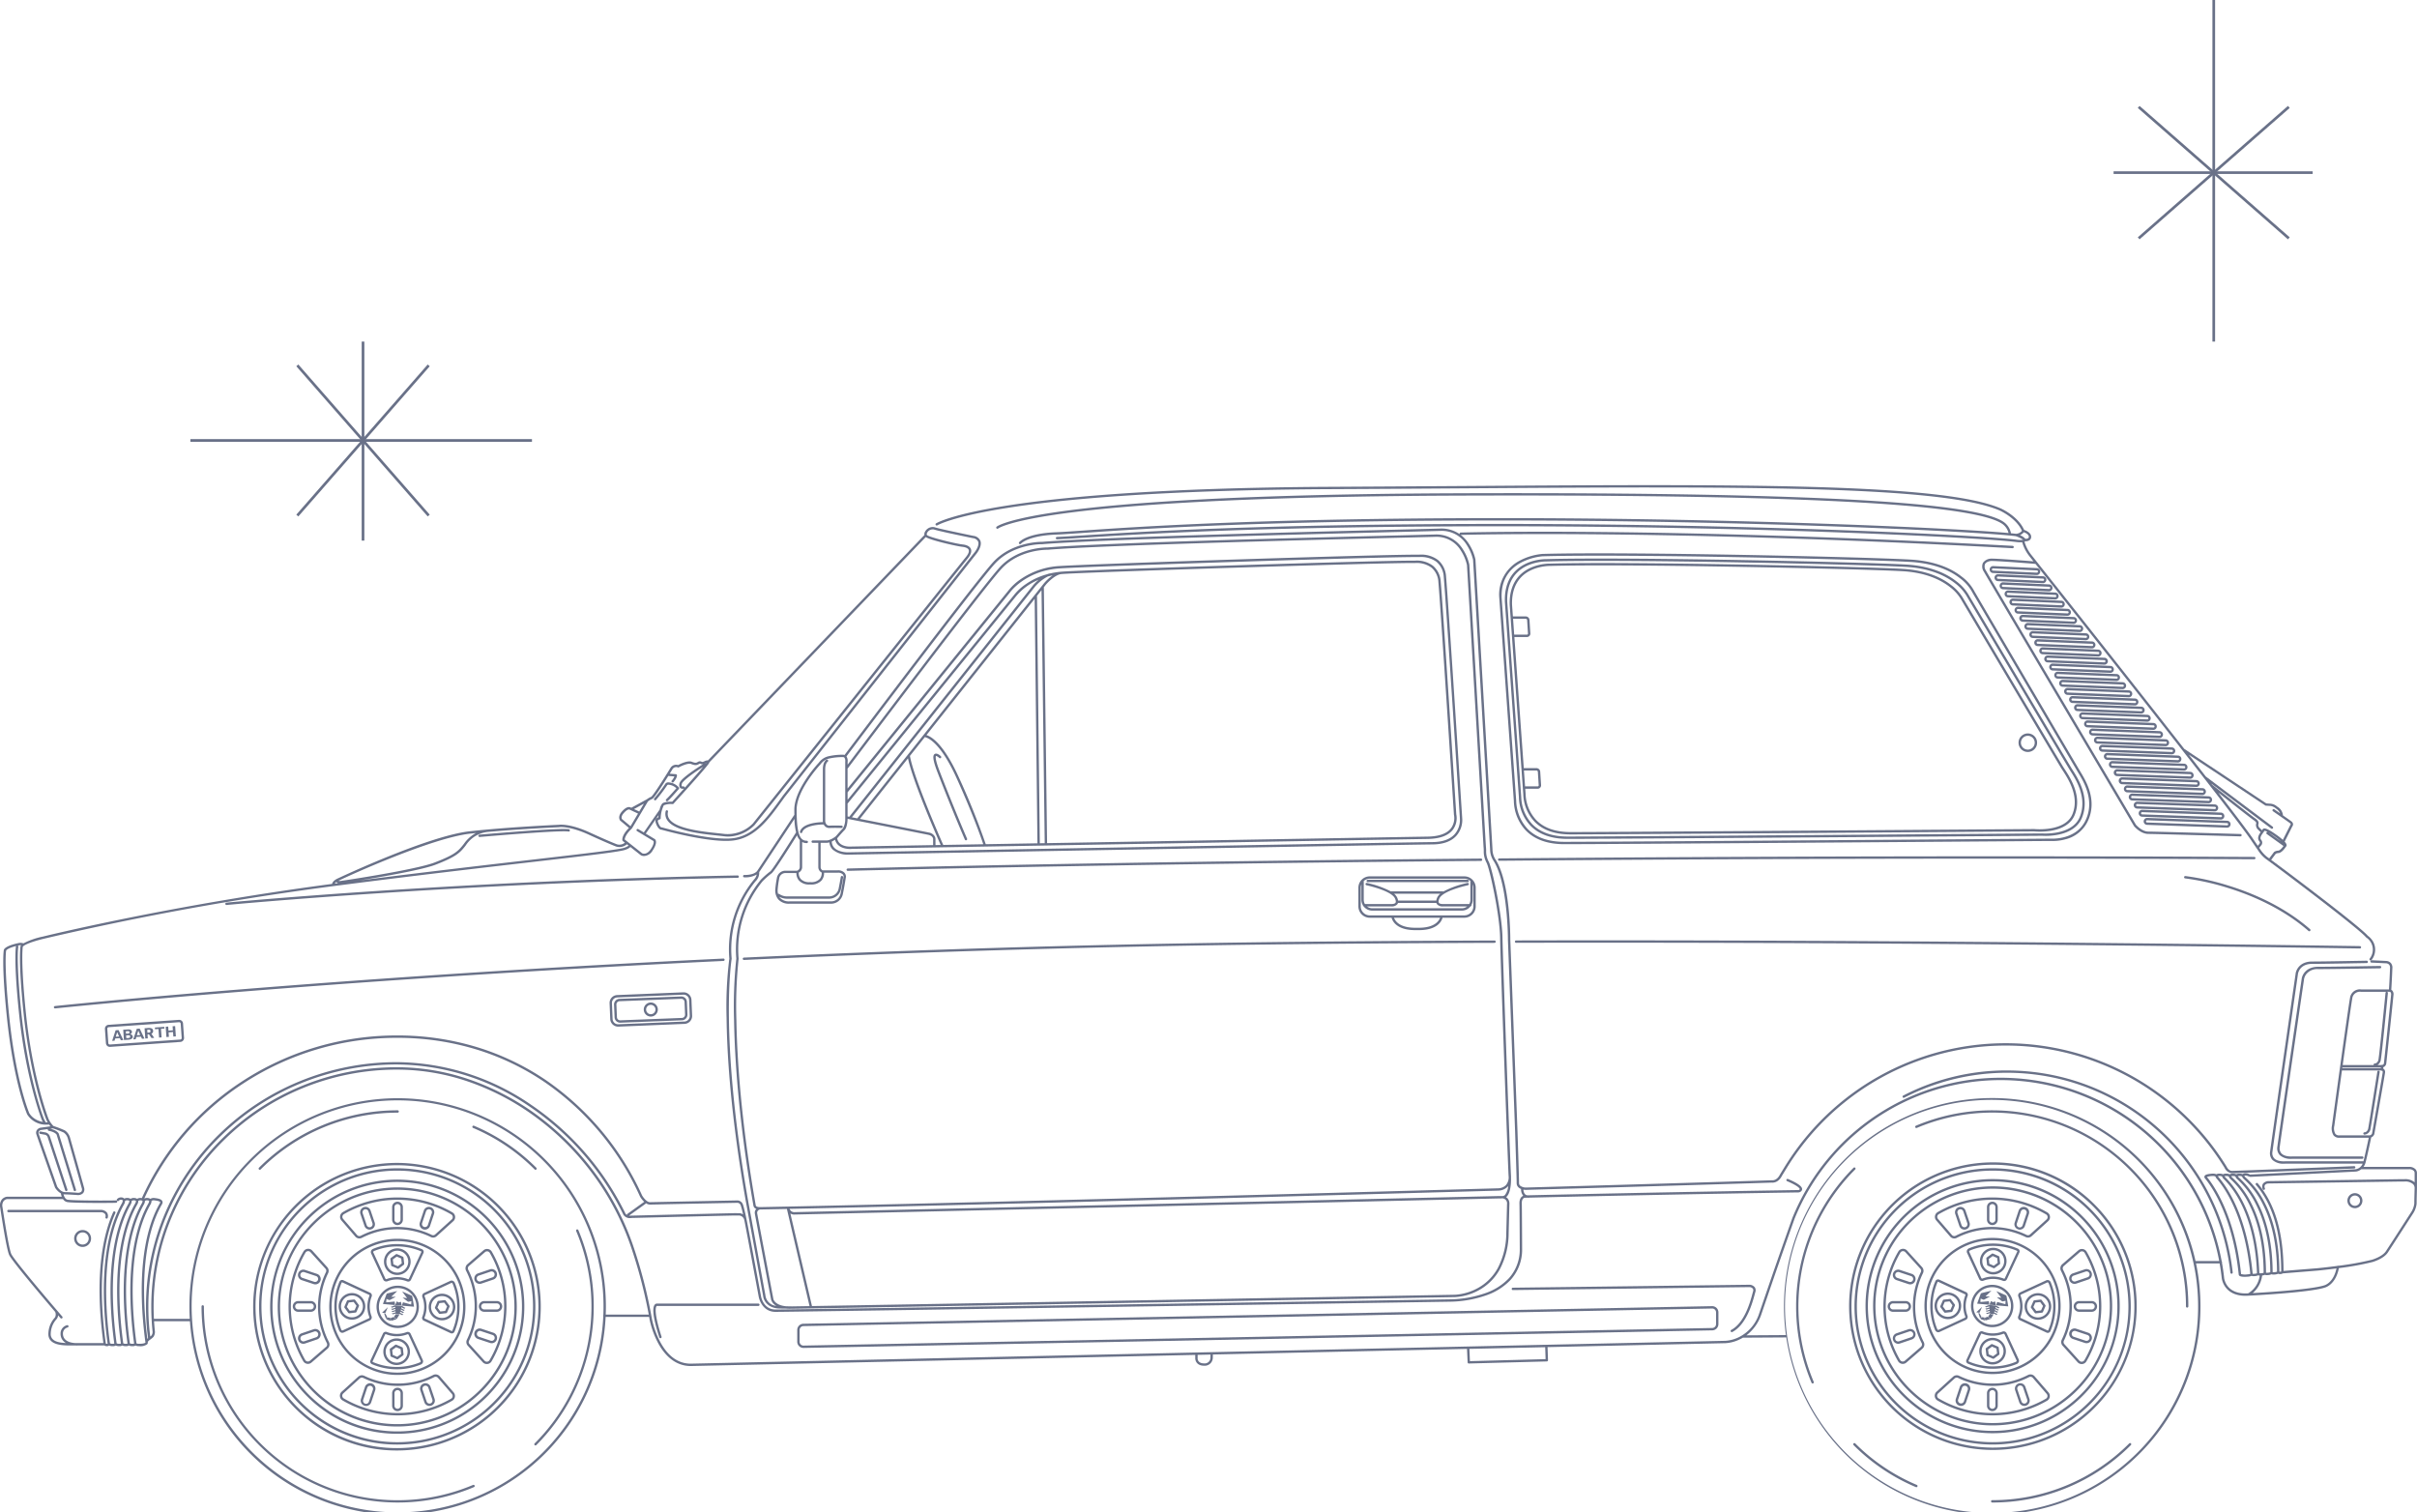 <svg xmlns="http://www.w3.org/2000/svg" xmlns:xlink="http://www.w3.org/1999/xlink" width="676.051" height="423.04" viewBox="0 0 676.051 423.04"><defs><clipPath id="a"><rect width="676.051" height="287.353" transform="translate(0 0)" fill="#697188"/></clipPath><clipPath id="b"><rect width="55.681" height="95.54" fill="none" stroke="#697188" stroke-width="1"/></clipPath></defs><g transform="translate(-3905.712 -717.438)"><g transform="translate(3905.712 853.126)"><g transform="translate(0 0)" clip-path="url(#a)"><path d="M823,1730.744a5.924,5.924,0,1,0-5.924,5.924,5.931,5.931,0,0,0,5.924-5.924m-11.185,0a5.261,5.261,0,1,1,5.261,5.261,5.267,5.267,0,0,1-5.261-5.261" transform="translate(-705.836 -1500.876)" fill="#697188"/><path d="M728.345,1661.846A19.046,19.046,0,1,0,709.3,1642.8a19.067,19.067,0,0,0,19.046,19.046m0-37.429a18.383,18.383,0,1,1-18.383,18.383,18.4,18.4,0,0,1,18.383-18.383" transform="translate(-617.207 -1412.933)" fill="#697188"/><path d="M802.42,1645.08l0,.009a.926.926,0,0,0,1.2.491c.2-.076.381-.14.565-.193a7.571,7.571,0,0,1,4.875.218,1.06,1.06,0,0,0,.373.072.813.813,0,0,0,.35-.077.9.9,0,0,0,.431-.47l3.454-7.423a.808.808,0,0,0-.415-1.1,17.587,17.587,0,0,0-11.806-.74,17.812,17.812,0,0,0-1.873.657l-.033.016a1.043,1.043,0,0,0-.551.645.95.95,0,0,0,.091.68Zm-2.778-7.731a.435.435,0,0,1,.213-.219,17.158,17.158,0,0,1,1.785-.625,16.915,16.915,0,0,1,11.353.709.15.15,0,0,1,.08.224l-3.455,7.424a.218.218,0,0,0-.011.027c-.071.183-.234.122-.3.1a8.226,8.226,0,0,0-5.3-.236c-.205.059-.411.129-.628.214l-.013.005c-.051.023-.225.075-.351-.173l-3.333-7.221a.249.249,0,0,0-.017-.031.288.288,0,0,1-.028-.2" transform="translate(-695.237 -1422.877)" fill="#697188"/><path d="M830.948,1651.853a3.725,3.725,0,1,0-3.725-3.724,3.729,3.729,0,0,0,3.725,3.724m0-6.787a3.062,3.062,0,1,1-3.062,3.062,3.066,3.066,0,0,1,3.062-3.062" transform="translate(-719.82 -1430.901)" fill="#697188"/><path d="M841.464,1660.032l1.6.7a.332.332,0,0,0,.329-.037l1.4-1.034a.331.331,0,0,0,.133-.3l-.194-1.73a.331.331,0,0,0-.2-.266l-1.6-.7a.331.331,0,0,0-.329.037l-1.4,1.033a.332.332,0,0,0-.133.3l.195,1.73a.331.331,0,0,0,.2.266m1.382-2.687,1.245.544.152,1.35-1.093.806-1.245-.544-.152-1.35Z" transform="translate(-731.87 -1441.543)" fill="#697188"/><path d="M730.208,1723.769a.926.926,0,0,0,.491-1.2c-.076-.2-.139-.381-.193-.565a7.571,7.571,0,0,1,.218-4.875.851.851,0,0,0-.474-1.154l-7.423-3.454a.808.808,0,0,0-1.1.415,17.585,17.585,0,0,0-.74,11.806,17.774,17.774,0,0,0,.657,1.873.35.35,0,0,0,.016.033,1.042,1.042,0,0,0,.645.55.868.868,0,0,0,.219.028.982.982,0,0,0,.461-.119l7.213-3.329.009,0m-.338-1.586c.059.205.129.411.214.628l.005.013c.022.051.075.225-.173.351l-7.221,3.333a.339.339,0,0,0-.037.02.287.287,0,0,1-.186.026.427.427,0,0,1-.223-.214,17.112,17.112,0,0,1-.625-1.785,16.92,16.92,0,0,1,.711-11.359.148.148,0,0,1,.221-.074l7.425,3.455.033.013a.243.243,0,0,1,.107.1.289.289,0,0,1-.016.2,8.224,8.224,0,0,0-.236,5.3" transform="translate(-626.78 -1490.099)" fill="#697188"/><path d="M733.248,1740.7a3.725,3.725,0,1,0,3.725,3.724,3.729,3.729,0,0,0-3.725-3.724m0,6.787a3.062,3.062,0,1,1,3.062-3.062,3.066,3.066,0,0,1-3.062,3.062" transform="translate(-634.805 -1514.692)" fill="#697188"/><path d="M744.779,1754.678a.33.33,0,0,0-.3-.132l-1.73.194a.332.332,0,0,0-.267.2l-.7,1.6a.332.332,0,0,0,.037.329l1.034,1.4a.331.331,0,0,0,.267.135l.037,0,1.73-.194a.331.331,0,0,0,.267-.2l.7-1.6a.332.332,0,0,0-.037-.329Zm-.157,2.885-1.35.152-.806-1.093.544-1.245,1.35-.152.806,1.093Z" transform="translate(-645.448 -1526.74)" fill="#697188"/><path d="M808.894,1824.755l0-.009a.926.926,0,0,0-1.2-.491c-.195.076-.38.139-.565.193a7.572,7.572,0,0,1-4.875-.219.851.851,0,0,0-1.154.474l-3.454,7.422a.808.808,0,0,0,.415,1.1,17.584,17.584,0,0,0,11.806.74,17.817,17.817,0,0,0,1.873-.657l.033-.016a1.042,1.042,0,0,0,.551-.645.95.95,0,0,0-.091-.68Zm2.778,7.731a.435.435,0,0,1-.213.219,17.155,17.155,0,0,1-1.785.625,16.919,16.919,0,0,1-11.359-.711.148.148,0,0,1-.074-.221l3.455-7.425a.34.34,0,0,0,.013-.033.242.242,0,0,1,.1-.107.153.153,0,0,1,.067-.013.41.41,0,0,1,.137.029,8.227,8.227,0,0,0,5.3.236c.207-.06.412-.13.628-.214l.013-.005c.051-.022.225-.075.351.173l3.333,7.221a.268.268,0,0,0,.017.031.287.287,0,0,1,.027.2" transform="translate(-694.005 -1587.316)" fill="#697188"/><path d="M829.54,1838.4a3.725,3.725,0,1,0,3.725,3.725,3.729,3.729,0,0,0-3.725-3.725m0,6.787a3.062,3.062,0,1,1,3.062-3.062,3.066,3.066,0,0,1-3.062,3.062" transform="translate(-718.595 -1599.707)" fill="#697188"/><path d="M843.123,1852.512l-1.6-.7a.331.331,0,0,0-.329.037l-1.4,1.033a.331.331,0,0,0-.133.3l.195,1.73a.331.331,0,0,0,.2.267l1.6.7a.336.336,0,0,0,.133.027.33.33,0,0,0,.2-.065l1.4-1.033a.332.332,0,0,0,.132-.3l-.194-1.73a.331.331,0,0,0-.2-.266m-1.382,2.687-1.245-.543-.152-1.35,1.093-.806,1.245.544.152,1.35Z" transform="translate(-730.645 -1611.359)" fill="#697188"/><path d="M909.375,1718.51c.076.2.139.38.193.565a7.572,7.572,0,0,1-.218,4.875.851.851,0,0,0,.474,1.153l7.423,3.454a.925.925,0,0,0,.367.081.818.818,0,0,0,.732-.5,17.569,17.569,0,0,0,.083-13.679c0-.011-.01-.022-.016-.033a1.042,1.042,0,0,0-.645-.55.951.951,0,0,0-.68.091l-7.213,3.329-.009,0a.926.926,0,0,0-.491,1.2m.829.381c-.06-.206-.13-.412-.214-.628l-.005-.013c-.022-.05-.075-.224.173-.351l7.221-3.333.037-.02a.29.29,0,0,1,.186-.026.427.427,0,0,1,.223.214,16.9,16.9,0,0,1-.083,13.138.15.15,0,0,1-.223.08l-7.424-3.455-.034-.013a.244.244,0,0,1-.107-.1.289.289,0,0,1,.016-.2,8.225,8.225,0,0,0,.236-5.3" transform="translate(-791.221 -1491.333)" fill="#697188"/><path d="M927.241,1749.553a3.725,3.725,0,1,0-3.725-3.725,3.729,3.729,0,0,0,3.725,3.725m0-6.787a3.062,3.062,0,1,1-3.062,3.062,3.066,3.066,0,0,1,3.062-3.062" transform="translate(-803.611 -1515.916)" fill="#697188"/><path d="M938.006,1759.671a.332.332,0,0,0,.267.135l.037,0,1.73-.194a.331.331,0,0,0,.267-.2l.7-1.6a.332.332,0,0,0-.037-.329l-1.034-1.4a.331.331,0,0,0-.3-.132l-1.73.194a.331.331,0,0,0-.266.2l-.7,1.6a.332.332,0,0,0,.037.329Zm.157-2.885,1.35-.152.806,1.093-.544,1.245-1.35.152-.806-1.093Z" transform="translate(-815.264 -1527.966)" fill="#697188"/><path d="M736.8,1545.666a1.524,1.524,0,0,0,1.855.362,21.67,21.67,0,0,1,3-1.265,21.446,21.446,0,0,1,16.267,1.043,1.515,1.515,0,0,0,1.684-.25l4.623-4.189a1.526,1.526,0,0,0,.5-1.3,1.51,1.51,0,0,0-.744-1.159,30.486,30.486,0,0,0-30.68-.077,1.536,1.536,0,0,0-.388,2.332Zm-3.589-5.655a.864.864,0,0,1,.419-.607,29.809,29.809,0,0,1,30.013.075.853.853,0,0,1,.42.656.87.87,0,0,1-.283.741l-4.623,4.189a.854.854,0,0,1-.95.145,22.209,22.209,0,0,0-19.855.229.864.864,0,0,1-1.051-.206l-3.89-4.5a.874.874,0,0,1-.2-.719" transform="translate(-637.429 -1335.464)" fill="#697188"/><path d="M846.252,1550.459a1.509,1.509,0,0,0,1.507-1.507v-3.528a1.507,1.507,0,0,0-3.015,0v3.528a1.509,1.509,0,0,0,1.507,1.507m-.845-5.036a.845.845,0,1,1,1.69,0v3.528a.845.845,0,0,1-1.69,0Z" transform="translate(-735.067 -1343.46)" fill="#697188"/><path d="M904.877,1561.339a1.511,1.511,0,0,0,1.906-.955l1.113-3.348a1.507,1.507,0,0,0-2.861-.951l-1.113,3.348a1.509,1.509,0,0,0,.955,1.906m-.326-1.7,1.113-3.348a.838.838,0,0,1,.424-.488.847.847,0,0,1,.38-.091.834.834,0,0,1,.265.043.846.846,0,0,1,.535,1.068l-1.113,3.348a.845.845,0,0,1-1.6-.533" transform="translate(-786.494 -1353.152)" fill="#697188"/><path d="M777.082,1560.41a1.507,1.507,0,0,0,2.855-.967L778.8,1556.1a1.507,1.507,0,0,0-2.855.967Zm.025-4.625a.845.845,0,0,1,1.071.529l1.132,3.342a.848.848,0,0,1-.529,1.071h0a.848.848,0,0,1-1.071-.529l-1.132-3.342a.846.846,0,0,1,.529-1.071" transform="translate(-675.134 -1353.172)" fill="#697188"/><path d="M632.891,1671.447a21.669,21.669,0,0,1-1.265-3,21.445,21.445,0,0,1,1.043-16.267,1.515,1.515,0,0,0-.25-1.684l-4.189-4.623a1.524,1.524,0,0,0-1.3-.5,1.509,1.509,0,0,0-1.159.744,30.486,30.486,0,0,0-.077,30.679,1.524,1.524,0,0,0,1.07.741,1.559,1.559,0,0,0,.258.022,1.534,1.534,0,0,0,1-.375l4.5-3.89a1.525,1.525,0,0,0,.362-1.855m-.8,1.353-4.5,3.89a.874.874,0,0,1-.719.2.863.863,0,0,1-.607-.42,29.822,29.822,0,0,1,.075-30.013.853.853,0,0,1,.656-.42.873.873,0,0,1,.741.283l4.189,4.623a.855.855,0,0,1,.144.95A22.1,22.1,0,0,0,631,1668.661a22.364,22.364,0,0,0,1.3,3.088.864.864,0,0,1-.206,1.051" transform="translate(-540.885 -1431.742)" fill="#697188"/><path d="M635.813,1760.927a1.507,1.507,0,1,0,0-3.014h-3.528a1.507,1.507,0,1,0,0,3.014Zm-4.373-1.507a.846.846,0,0,1,.845-.845h3.528a.845.845,0,0,1,0,1.69h-3.528a.846.846,0,0,1-.845-.845" transform="translate(-548.881 -1529.673)" fill="#697188"/><path d="M642.949,1693.173l3.348,1.113a1.5,1.5,0,0,0,.474.077,1.507,1.507,0,0,0,.477-2.938l-3.348-1.113a1.507,1.507,0,0,0-.951,2.861m-.326-1.7a.846.846,0,0,1,.8-.578.835.835,0,0,1,.266.043l3.348,1.113a.845.845,0,0,1-.533,1.6l-3.348-1.113a.846.846,0,0,1-.535-1.069" transform="translate(-558.573 -1470.782)" fill="#697188"/><path d="M646.3,1818.147l-3.342,1.132a1.507,1.507,0,1,0,.967,2.855l3.342-1.132a1.507,1.507,0,1,0-.967-2.855m.755,2.228-3.342,1.132a.845.845,0,0,1-.542-1.6l3.342-1.132a.845.845,0,0,1,.542,1.6" transform="translate(-558.592 -1582.016)" fill="#697188"/><path d="M760.164,1916.472a1.525,1.525,0,0,0-1.855-.362,21.55,21.55,0,0,1-19.263.221,1.515,1.515,0,0,0-1.684.25l-4.623,4.189a1.526,1.526,0,0,0-.5,1.3,1.509,1.509,0,0,0,.745,1.159,30.485,30.485,0,0,0,30.679.077,1.536,1.536,0,0,0,.388-2.332Zm3.59,5.654a.865.865,0,0,1-.42.607,29.825,29.825,0,0,1-30.013-.075.852.852,0,0,1-.42-.656.869.869,0,0,1,.283-.741l4.623-4.189a.871.871,0,0,1,.584-.228.84.84,0,0,1,.366.084A22.106,22.106,0,0,0,755.524,1918a22.4,22.4,0,0,0,3.088-1.3.864.864,0,0,1,1.051.206l3.89,4.5a.875.875,0,0,1,.2.719" transform="translate(-637.163 -1667.182)" fill="#697188"/><path d="M846.282,1944.706a1.509,1.509,0,0,0-1.507,1.507v3.528a1.507,1.507,0,0,0,3.015,0v-3.528a1.509,1.509,0,0,0-1.507-1.507m.845,5.035a.845.845,0,1,1-1.69,0v-3.528a.845.845,0,1,1,1.69,0Z" transform="translate(-735.093 -1692.214)" fill="#697188"/><path d="M780.193,1935.029a1.511,1.511,0,0,0-1.906.955l-1.113,3.348a1.507,1.507,0,1,0,2.861.951l1.113-3.348a1.509,1.509,0,0,0-.955-1.906m.326,1.7-1.113,3.348a.845.845,0,1,1-1.6-.533l1.113-3.348a.845.845,0,0,1,1.6.533" transform="translate(-676.202 -1683.725)" fill="#697188"/><path d="M907.863,1936a1.507,1.507,0,0,0-2.855.967l1.132,3.342a1.507,1.507,0,0,0,2.855-.968Zm-.024,4.625a.846.846,0,0,1-1.071-.529l-1.132-3.342a.845.845,0,0,1,1.6-.542l1.132,3.342a.846.846,0,0,1-.529,1.071" transform="translate(-787.436 -1683.748)" fill="#697188"/><path d="M1004.236,1654.792a21.445,21.445,0,0,1-1.043,16.267,1.515,1.515,0,0,0,.25,1.684l4.189,4.623a1.522,1.522,0,0,0,1.137.506,1.585,1.585,0,0,0,.164-.009,1.509,1.509,0,0,0,1.159-.745,30.486,30.486,0,0,0,.077-30.679,1.536,1.536,0,0,0-2.332-.388l-4.5,3.89a1.525,1.525,0,0,0-.362,1.855,21.664,21.664,0,0,1,1.265,3m-.469-4.35,4.5-3.89a.873.873,0,0,1,.572-.213.894.894,0,0,1,.147.012.863.863,0,0,1,.607.42,29.822,29.822,0,0,1-.075,30.013.853.853,0,0,1-.656.42.871.871,0,0,1-.741-.283l-4.189-4.623a.855.855,0,0,1-.144-.95,22.1,22.1,0,0,0,1.075-16.767,22.331,22.331,0,0,0-1.3-3.088.864.864,0,0,1,.206-1.051" transform="translate(-872.603 -1432.008)" fill="#697188"/><path d="M1033.075,1757.884a1.507,1.507,0,1,0,0,3.014h3.528a1.507,1.507,0,1,0,0-3.014Zm4.373,1.507a.846.846,0,0,1-.845.845h-3.528a.845.845,0,1,1,0-1.69h3.528a.846.846,0,0,1,.845.845" transform="translate(-897.634 -1529.648)" fill="#697188"/><path d="M1027.146,1818.173l-3.348-1.113a1.507,1.507,0,0,0-.951,2.861l3.348,1.113a1.507,1.507,0,1,0,.951-2.86m.326,1.7a.848.848,0,0,1-1.068.535l-3.348-1.113a.845.845,0,0,1,.533-1.6l3.348,1.113a.848.848,0,0,1,.535,1.068" transform="translate(-889.147 -1581.073)" fill="#697188"/><path d="M1023.349,1693.154a1.5,1.5,0,0,0,.482-.08l3.342-1.132a1.507,1.507,0,0,0-.967-2.855l-3.341,1.132a1.507,1.507,0,0,0,.485,2.935m-.757-1.881a.839.839,0,0,1,.485-.427l3.342-1.132a.845.845,0,0,1,.542,1.6l-3.342,1.132a.844.844,0,0,1-1.027-1.174" transform="translate(-889.169 -1469.714)" fill="#697188"/><path d="M631.7,1580.014a33.436,33.436,0,1,0-23.643-9.793,33.218,33.218,0,0,0,23.643,9.793M608.521,1523.4a32.774,32.774,0,1,1-9.6,23.175,32.559,32.559,0,0,1,9.6-23.175" transform="translate(-520.584 -1316.681)" fill="#697188"/><path d="M617.544,1567.393a35.548,35.548,0,1,0-25.136-10.412,35.314,35.314,0,0,0,25.136,10.412m-24.668-60.216a34.886,34.886,0,1,1-10.218,24.668,34.658,34.658,0,0,1,10.218-24.668" transform="translate(-506.432 -1302.024)" fill="#697188"/><path d="M585.629,1540.733a40.223,40.223,0,1,0-28.442-11.781,39.96,39.96,0,0,0,28.442,11.781m-27.974-68.2a39.56,39.56,0,1,1-11.587,27.974,39.3,39.3,0,0,1,11.587-27.974" transform="translate(-474.593 -1270.688)" fill="#697188"/><path d="M596.824,1549.181a38.64,38.64,0,1,0-27.323-11.317,38.386,38.386,0,0,0,27.323,11.317m-26.854-65.493a37.977,37.977,0,1,1-11.123,26.854,37.728,37.728,0,0,1,11.123-26.854" transform="translate(-485.712 -1280.796)" fill="#697188"/><path d="M866.2,1741.518l2.962.254a1.111,1.111,0,0,0,.277.008.252.252,0,0,0,0-.1l-.39-2.269a4.073,4.073,0,0,0-.153-.654,1.478,1.478,0,0,0-.244-.122l-.975-.426s-1.446-.631-1.465-.635a.151.151,0,0,0-.051,0l.155.23,1.08,1.439s.117.13.076.153a3.856,3.856,0,0,1-.575-.085l-.646-.062.412.31s1.074.845,1.123.855.846-.142.892-.156.039,0,.039,0-.057.775-.055.809.007.119-.038.113-.859-.234-.859-.234l-1.218-.333s-.188-.063-.207-.036a1.937,1.937,0,0,0-.07.231l-.166.563s-.042.1,0,.119a.192.192,0,0,0,.1.021" transform="translate(-753.642 -1511.973)" fill="#697188"/><path d="M852.03,1758.824c-.014.021-.345.82-.375.864s-.021.119,0,.128.819.057.819.057l.912.074a.038.038,0,0,0,.046-.011,1.764,1.764,0,0,0-.068-.34s-.132-.611-.137-.639a.109.109,0,0,0-.055-.066,1.569,1.569,0,0,0-.223.066s-.247.1-.289.11a.131.131,0,0,1-.108,0c-.048-.021-.4-.238-.437-.261a.063.063,0,0,0-.088.018" transform="translate(-741.063 -1530.44)" fill="#697188"/><path d="M825.427,1740.005l.809.069s2.147.2,2.258.193.111-.024.105-.064-.077-.854-.077-.854a.109.109,0,0,0-.049-.037.194.194,0,0,0-.106,0l-.858.086-.771.072s-.477.039-.507.049-.1-.008-.1-.044a2.1,2.1,0,0,1,.01-.224s.053-.581.06-.619.017-.047.055-.045a2.309,2.309,0,0,1,.269.115s.419.162.485.179a.236.236,0,0,0,.155-.016c.041-.016.372-.2.372-.2s1.218-.635,1.22-.64-.015-.026-.048-.043a1.055,1.055,0,0,0-.219-.007s-.786,0-.846-.013-.065-.012-.039-.045.354-.342.354-.342l1.262-1.207-1.1.256s-1.215.3-1.4.343-.411.1-.459.176-.661,1.781-.661,1.781l-.329.889s-.041.135,0,.167a.331.331,0,0,0,.154.03" transform="translate(-718.109 -1510.921)" fill="#697188"/><path d="M824.142,1773l.261-.571.433-1.01s.007-.012,0-.017-.1.081-.1.081l-.52.488-.727.692-.19.168a.15.15,0,0,0-.034.04c-.012.022.018.024.018.024l.827.13s.016.007.03-.025" transform="translate(-716.375 -1541.406)" fill="#697188"/><path d="M828.362,1785.7c.041-.035.02-.1,0-.14s-.461-.867-.475-.89a.3.3,0,0,0-.287-.084.235.235,0,0,0-.076.024l.544,1.572s.01.026.03.028.084-.333.115-.382.113-.092.154-.128" transform="translate(-720.078 -1552.882)" fill="#697188"/><path d="M833.851,1793.662c0-.08.051-.217.04-.251s-.038-.04-.095-.052-.512-.081-.551-.093a.41.41,0,0,0-.16-.018,1.809,1.809,0,0,0-.165.107,1.07,1.07,0,0,0-.123.342.162.162,0,0,0,.008.092c.011.026.113.063.113.063s.929.326.983.327.059-.036.055-.071-.106-.367-.106-.447" transform="translate(-724.669 -1560.417)" fill="#697188"/><path d="M842.91,1792.674c-.035-.021-.3-.131-.349-.165a.543.543,0,0,1-.122-.182c-.035-.07-.044-.113-.069-.126a.773.773,0,0,0-.207.055l-.531.184-.09.039a2.109,2.109,0,0,0-.092.291,3.577,3.577,0,0,0,.145.465c.023.045.095.042.13.025s.679-.219.679-.219l.667-.2s.033-.021.023-.044a1.091,1.091,0,0,0-.185-.125" transform="translate(-732.2 -1559.507)" fill="#697188"/><path d="M850.515,1786.295c.012-.022-.028-.056-.055-.04a1.489,1.489,0,0,1-.434.034c-.067-.023-.259-.113-.31-.135s-.088-.056-.13-.058a.077.077,0,0,0-.086.048c-.025.043-.352.564-.352.564a.346.346,0,0,0-.071.148.67.67,0,0,0,.134.268c.033.023.344.177.344.177s.2.122.253.11.068-.058.089-.1.343-.556.343-.556.264-.443.276-.465" transform="translate(-738.837 -1554.197)" fill="#697188"/><path d="M846.212,1767.764c-.133-.059-.727-.437-.758-.463a.859.859,0,0,0-.307-.048c-.122,0-.87-.076-.87-.076s-.717-.066-.78-.064-.572.209-.572.209a3.51,3.51,0,0,1-.343.133.366.366,0,0,1-.2-.058c-.053-.034-.021.067-.021.067a2.32,2.32,0,0,0,.18.294c.043.038.363-.066.363-.066s.516-.159.562-.16.049.053.064.111.02.156,0,.169-.676.213-.737.234a.4.4,0,0,1-.184.034c-.032-.014-.115-.076-.13-.079s-.055-.006-.045.033a3.181,3.181,0,0,0,.177.341c.021.029.082.028.12.02s.725-.243.788-.232a.076.076,0,0,1,.065.078.809.809,0,0,1,.012.188c-.013.011-.787.275-.836.276a.505.505,0,0,1-.173-.069c-.018-.011-.06,0-.06.006a1.83,1.83,0,0,0,.177.349,7.761,7.761,0,0,0,.8-.193c.051-.01.063-.034.1-.01s.058.259.045.28a7.55,7.55,0,0,1-.793.26c-.046,0-.049.014-.087-.011a.263.263,0,0,0-.087-.045c-.023,0-.058-.007-.06,0a1.49,1.49,0,0,0,.153.326.182.182,0,0,0,.143.022c.038-.007.713-.2.737-.212s.024-.031.035.014a.133.133,0,0,0,.062.084c.022.013.405.17.405.17l.5-.026.026-.015s.021-.086.088-.1.664.341.736.336.231-.22.257-.272.035-.066.035-.066-.122.057-.177.036a7.218,7.218,0,0,1-.684-.353.154.154,0,0,1-.052-.208c.036-.1.068-.118.153-.082s.625.338.683.337.225-.239.245-.27l.031-.051a.149.149,0,0,1-.178.018,8.153,8.153,0,0,1-.74-.4.208.208,0,0,1,0-.221.1.1,0,0,1,.138-.015,5.39,5.39,0,0,0,.7.348c.06-.011.238-.249.253-.273s.026-.04.026-.04a.477.477,0,0,1-.21.006c-.074-.027-.5-.279-.578-.318a.627.627,0,0,1-.169-.1c-.055-.051,0-.2.007-.221s.023-.036.068-.026.72.357.775.37.3-.291.3-.291-.057.039-.189-.02" transform="translate(-732.987 -1537.678)" fill="#697188"/><path d="M510.384,1817.829a.331.331,0,1,0-.258-.61,54.175,54.175,0,0,1-75.284-49.932.331.331,0,1,0-.662,0,54.883,54.883,0,0,0,76.2,50.542" transform="translate(-377.808 -1537.542)" fill="#697188"/><path d="M1151.139,1663.371a.331.331,0,1,0,.468.469,54.912,54.912,0,0,0,11.755-60.138.331.331,0,1,0-.61.258,54.144,54.144,0,0,1-11.614,59.412" transform="translate(-1001.596 -1395.307)" fill="#697188"/><path d="M1017.765,1380.662a54.018,54.018,0,0,1,17.225,11.614.331.331,0,0,0,.469-.468,54.667,54.667,0,0,0-17.436-11.755.331.331,0,0,0-.258.61" transform="translate(-885.447 -1200.848)" fill="#697188"/><path d="M557.505,1363.658a.33.33,0,0,0,.234-.1,54.021,54.021,0,0,1,38.318-15.872.331.331,0,1,0,0-.662,54.682,54.682,0,0,0-38.787,16.066.331.331,0,0,0,.234.565" transform="translate(-484.833 -1172.135)" fill="#697188"/><path d="M4246.142,1728.868a5.924,5.924,0,1,0,5.924-5.924,5.93,5.93,0,0,0-5.924,5.924m11.185,0a5.261,5.261,0,1,1-5.261-5.261,5.267,5.267,0,0,1,5.261,5.261" transform="translate(-3694.841 -1499.244)" fill="#697188"/><path d="M4164.909,1621.878a19.046,19.046,0,1,0,19.046,19.046,19.067,19.067,0,0,0-19.046-19.046m0,37.429a18.383,18.383,0,1,1,18.383-18.383,18.4,18.4,0,0,1-18.383,18.383" transform="translate(-3607.582 -1411.3)" fill="#697188"/><path d="M4247.025,1823.593l0-.009a.926.926,0,0,0-1.2-.49c-.2.076-.381.139-.565.193a7.567,7.567,0,0,1-4.875-.218.851.851,0,0,0-1.154.474l-3.454,7.422a.808.808,0,0,0,.415,1.1,17.583,17.583,0,0,0,11.806.74,17.861,17.861,0,0,0,1.874-.657l.032-.016a1.04,1.04,0,0,0,.55-.645.949.949,0,0,0-.091-.68Zm2.779,7.727a.43.43,0,0,1-.214.223,17.1,17.1,0,0,1-1.785.625,16.918,16.918,0,0,1-11.359-.711.148.148,0,0,1-.074-.221l3.456-7.425c0-.011.009-.022.013-.033a.243.243,0,0,1,.1-.106.152.152,0,0,1,.066-.013.408.408,0,0,1,.136.029,8.224,8.224,0,0,0,5.3.236c.206-.059.411-.129.628-.214l.013-.005c.051-.023.225-.075.351.173l3.333,7.221c.006.013.013.025.02.037a.287.287,0,0,1,.026.186" transform="translate(-3685.743 -1586.305)" fill="#697188"/><path d="M4267.671,1837.236a3.725,3.725,0,1,0,3.725,3.725,3.729,3.729,0,0,0-3.725-3.725m0,6.787a3.062,3.062,0,1,1,3.063-3.062,3.066,3.066,0,0,1-3.062,3.062" transform="translate(-3710.334 -1598.697)" fill="#697188"/><path d="M4281.254,1851.35l-1.6-.7a.332.332,0,0,0-.33.037l-1.4,1.034a.33.33,0,0,0-.133.3l.194,1.73a.332.332,0,0,0,.2.266l1.6.7a.332.332,0,0,0,.33-.037l1.4-1.033a.335.335,0,0,0,.132-.3l-.2-1.73a.33.33,0,0,0-.2-.266m-1.381,2.687-1.245-.544-.152-1.35,1.093-.806,1.246.544.152,1.35Z" transform="translate(-3722.384 -1610.348)" fill="#697188"/><path d="M4348,1716.145a.926.926,0,0,0-.49,1.2c.076.2.139.382.192.565a7.57,7.57,0,0,1-.218,4.875.851.851,0,0,0,.474,1.154l7.423,3.454a.924.924,0,0,0,.367.081.819.819,0,0,0,.732-.5,17.588,17.588,0,0,0,.74-11.806,18,18,0,0,0-.657-1.873c-.005-.011-.01-.022-.016-.033a1.042,1.042,0,0,0-.645-.55.952.952,0,0,0-.681.091l-7.213,3.329-.009,0m.338,1.586c-.059-.2-.129-.41-.217-.635-.058-.149,0-.269.17-.356l7.221-3.333a.213.213,0,0,0,.031-.017.287.287,0,0,1,.2-.028.437.437,0,0,1,.218.213,17.126,17.126,0,0,1,.625,1.785,16.918,16.918,0,0,1-.711,11.359.148.148,0,0,1-.221.074l-7.425-3.455a.248.248,0,0,0-.033-.013.242.242,0,0,1-.106-.095.292.292,0,0,1,.016-.2,8.217,8.217,0,0,0,.236-5.295" transform="translate(-3782.959 -1490.324)" fill="#697188"/><path d="M4365.372,1748.391a3.725,3.725,0,1,0-3.725-3.725,3.729,3.729,0,0,0,3.725,3.725m0-6.787a3.062,3.062,0,1,1-3.062,3.062,3.066,3.066,0,0,1,3.063-3.062" transform="translate(-3795.35 -1514.905)" fill="#697188"/><path d="M4376.136,1758.509a.331.331,0,0,0,.266.134l.037,0,1.73-.195a.33.33,0,0,0,.266-.2l.7-1.6a.331.331,0,0,0-.037-.329l-1.033-1.4a.331.331,0,0,0-.3-.132l-1.729.195a.33.33,0,0,0-.267.2l-.7,1.6a.333.333,0,0,0,.037.329Zm.157-2.885,1.35-.152.806,1.093-.544,1.245-1.35.152-.806-1.093Z" transform="translate(-3807.002 -1526.955)" fill="#697188"/><path d="M4240.551,1643.918a.042.042,0,0,0,0,.009.926.926,0,0,0,1.2.49c.2-.077.381-.14.565-.193a7.569,7.569,0,0,1,4.875.218,1.056,1.056,0,0,0,.373.072.812.812,0,0,0,.35-.077.9.9,0,0,0,.43-.47l3.454-7.422a.808.808,0,0,0-.416-1.1,17.584,17.584,0,0,0-11.806-.74,17.8,17.8,0,0,0-1.873.657l-.032.016a1.044,1.044,0,0,0-.551.645.95.95,0,0,0,.091.68Zm-2.779-7.727a.431.431,0,0,1,.214-.223,17.125,17.125,0,0,1,1.785-.625,16.919,16.919,0,0,1,11.359.711.148.148,0,0,1,.074.221l-3.456,7.425a.274.274,0,0,0-.013.034.243.243,0,0,1-.1.106.287.287,0,0,1-.2-.016,8.22,8.22,0,0,0-5.295-.236c-.205.059-.41.129-.635.217-.149.059-.27,0-.356-.17l-3.333-7.221a.277.277,0,0,0-.02-.037.3.3,0,0,1-.025-.186" transform="translate(-3686.976 -1421.865)" fill="#697188"/><path d="M4269.079,1650.692a3.725,3.725,0,1,0-3.725-3.725,3.729,3.729,0,0,0,3.725,3.725m0-6.787a3.062,3.062,0,1,1-3.062,3.062,3.066,3.066,0,0,1,3.062-3.062" transform="translate(-3711.559 -1429.891)" fill="#697188"/><path d="M4279.595,1658.871l1.6.7a.326.326,0,0,0,.133.028.33.33,0,0,0,.2-.065l1.4-1.033a.331.331,0,0,0,.132-.3l-.194-1.73a.33.33,0,0,0-.2-.266l-1.6-.7a.331.331,0,0,0-.329.037l-1.4,1.034a.332.332,0,0,0-.132.3l.195,1.73a.33.33,0,0,0,.2.267m1.382-2.687,1.245.544.151,1.35-1.093.806-1.245-.544-.152-1.35Z" transform="translate(-3723.609 -1440.533)" fill="#697188"/><path d="M4168.829,1721.4c-.077-.2-.14-.382-.192-.565a7.568,7.568,0,0,1,.218-4.875.851.851,0,0,0-.474-1.153l-7.422-3.454a.808.808,0,0,0-1.1.415,17.564,17.564,0,0,0-.083,13.679.307.307,0,0,0,.016.033,1.043,1.043,0,0,0,.645.55.859.859,0,0,0,.219.028.979.979,0,0,0,.461-.119l7.213-3.329.01,0a.926.926,0,0,0,.49-1.2m-.829-.381c.059.2.129.41.214.628l.005.013c.022.051.075.225-.173.351l-7.221,3.333-.032.017a.284.284,0,0,1-.195.028.437.437,0,0,1-.219-.213,17.146,17.146,0,0,1-.625-1.785,16.92,16.92,0,0,1,.711-11.359.149.149,0,0,1,.221-.074l7.424,3.456.033.013a.244.244,0,0,1,.107.1.288.288,0,0,1-.016.2,8.228,8.228,0,0,0-.236,5.3" transform="translate(-3618.518 -1489.09)" fill="#697188"/><path d="M4171.379,1739.535a3.725,3.725,0,1,0,3.725,3.725,3.729,3.729,0,0,0-3.725-3.725m0,6.787a3.062,3.062,0,1,1,3.063-3.062,3.066,3.066,0,0,1-3.062,3.062" transform="translate(-3626.545 -1513.681)" fill="#697188"/><path d="M4182.909,1753.517a.331.331,0,0,0-.3-.132l-1.73.194a.331.331,0,0,0-.267.2l-.7,1.6a.331.331,0,0,0,.037.329l1.033,1.4a.331.331,0,0,0,.267.135l.038,0,1.729-.194a.331.331,0,0,0,.267-.2l.7-1.6a.331.331,0,0,0-.037-.329Zm-.157,2.885-1.35.152-.807-1.093.543-1.245,1.35-.152.807,1.093Z" transform="translate(-3637.186 -1525.731)" fill="#697188"/><path d="M4195.969,1916.472a1.525,1.525,0,0,0-1.855-.362,21.55,21.55,0,0,1-19.263.221,1.515,1.515,0,0,0-1.684.25l-4.623,4.189a1.526,1.526,0,0,0-.5,1.3,1.509,1.509,0,0,0,.744,1.159,30.485,30.485,0,0,0,30.68.077,1.536,1.536,0,0,0,.388-2.332Zm3.59,5.654a.865.865,0,0,1-.42.607,29.824,29.824,0,0,1-30.013-.075.853.853,0,0,1-.42-.656.87.87,0,0,1,.283-.741l4.623-4.189a.87.87,0,0,1,.584-.229.844.844,0,0,1,.367.084,22.1,22.1,0,0,0,16.766,1.075,22.365,22.365,0,0,0,3.088-1.3.863.863,0,0,1,1.051.206l3.89,4.5a.873.873,0,0,1,.2.719" transform="translate(-3626.878 -1667.182)" fill="#697188"/><path d="M4282.089,1944.706a1.509,1.509,0,0,0-1.507,1.507v3.528a1.507,1.507,0,0,0,3.015,0v-3.528a1.509,1.509,0,0,0-1.507-1.507m.845,5.035a.845.845,0,1,1-1.69,0v-3.528a.845.845,0,1,1,1.69,0Z" transform="translate(-3724.81 -1692.214)" fill="#697188"/><path d="M4216,1935.029a1.511,1.511,0,0,0-1.906.955l-1.113,3.348a1.507,1.507,0,0,0,2.86.951l1.114-3.348a1.51,1.51,0,0,0-.955-1.906m.326,1.7-1.113,3.348a.845.845,0,0,1-1.6-.533l1.113-3.348a.845.845,0,0,1,1.6.533" transform="translate(-3665.918 -1683.725)" fill="#697188"/><path d="M4343.669,1936a1.507,1.507,0,0,0-2.855.967l1.132,3.342a1.511,1.511,0,0,0,1.429,1.024,1.508,1.508,0,0,0,1.426-1.991Zm-.024,4.626a.846.846,0,0,1-1.071-.529l-1.132-3.342a.845.845,0,1,1,1.6-.542l1.132,3.342a.845.845,0,0,1-.529,1.071" transform="translate(-3777.152 -1683.749)" fill="#697188"/><path d="M4438.779,1651.8a21.555,21.555,0,0,1,.221,19.263,1.515,1.515,0,0,0,.25,1.684l4.188,4.623a1.522,1.522,0,0,0,1.137.506,1.638,1.638,0,0,0,.165-.008,1.509,1.509,0,0,0,1.158-.745,30.481,30.481,0,0,0,.077-30.679,1.536,1.536,0,0,0-2.332-.388l-4.5,3.89a1.525,1.525,0,0,0-.362,1.855m.8-1.353,4.5-3.89a.875.875,0,0,1,.719-.2.863.863,0,0,1,.606.42,29.825,29.825,0,0,1-.075,30.013.853.853,0,0,1-.656.42.873.873,0,0,1-.742-.283l-4.189-4.623a.854.854,0,0,1-.144-.95,22.111,22.111,0,0,0,1.075-16.767,22.437,22.437,0,0,0-1.3-3.088.863.863,0,0,1,.206-1.051" transform="translate(-3862.32 -1432.008)" fill="#697188"/><path d="M4468.882,1757.884a1.507,1.507,0,1,0,0,3.014h3.528a1.507,1.507,0,0,0,0-3.014Zm4.373,1.507a.846.846,0,0,1-.845.845h-3.528a.845.845,0,0,1,0-1.69h3.528a.846.846,0,0,1,.845.845" transform="translate(-3887.35 -1529.648)" fill="#697188"/><path d="M4462.951,1818.172l-3.348-1.113a1.507,1.507,0,0,0-.952,2.861l3.348,1.113a1.491,1.491,0,0,0,.475.077,1.507,1.507,0,0,0,.477-2.938m.326,1.7a.846.846,0,0,1-1.068.535l-3.348-1.113a.845.845,0,0,1,.533-1.6l3.348,1.113a.846.846,0,0,1,.535,1.068" transform="translate(-3878.862 -1581.073)" fill="#697188"/><path d="M4459.156,1693.154a1.5,1.5,0,0,0,.482-.08l3.342-1.132a1.507,1.507,0,0,0-.967-2.855l-3.342,1.132a1.507,1.507,0,0,0,.485,2.935m-.758-1.881a.838.838,0,0,1,.485-.427l3.342-1.132a.845.845,0,1,1,.542,1.6l-3.341,1.132a.843.843,0,0,1-1.027-1.174" transform="translate(-3878.885 -1469.713)" fill="#697188"/><path d="M4172.61,1545.666a1.525,1.525,0,0,0,1.855.362,21.662,21.662,0,0,1,3-1.265,21.445,21.445,0,0,1,16.267,1.043,1.515,1.515,0,0,0,1.684-.25l4.623-4.189a1.527,1.527,0,0,0,.5-1.3,1.51,1.51,0,0,0-.745-1.159,30.484,30.484,0,0,0-30.679-.077,1.535,1.535,0,0,0-.388,2.332Zm-3.589-5.655a.866.866,0,0,1,.419-.607,29.809,29.809,0,0,1,30.013.075.853.853,0,0,1,.42.656.868.868,0,0,1-.283.741l-4.623,4.189a.854.854,0,0,1-.95.145,22.211,22.211,0,0,0-19.855.229.864.864,0,0,1-1.051-.206l-3.89-4.5a.875.875,0,0,1-.2-.719" transform="translate(-3627.146 -1335.464)" fill="#697188"/><path d="M4282.059,1550.459a1.509,1.509,0,0,0,1.507-1.507v-3.528a1.507,1.507,0,0,0-3.015,0v3.528a1.509,1.509,0,0,0,1.507,1.507m-.845-5.036a.845.845,0,0,1,1.69,0v3.528a.845.845,0,0,1-1.69,0Z" transform="translate(-3724.783 -1343.46)" fill="#697188"/><path d="M4340.685,1561.339a1.507,1.507,0,0,0,1.906-.955l1.113-3.348a1.507,1.507,0,0,0-2.861-.951l-1.113,3.348a1.509,1.509,0,0,0,.955,1.906m-.326-1.7,1.113-3.348a.845.845,0,0,1,1.6.533l-1.113,3.348a.845.845,0,1,1-1.6-.533" transform="translate(-3776.211 -1353.151)" fill="#697188"/><path d="M4212.889,1560.41a1.507,1.507,0,0,0,2.855-.967l-1.132-3.342a1.507,1.507,0,0,0-2.855.967Zm.024-4.625a.845.845,0,0,1,1.071.529l1.132,3.342a.848.848,0,0,1-.529,1.071h0a.848.848,0,0,1-1.071-.529l-1.132-3.342a.846.846,0,0,1,.529-1.071" transform="translate(-3664.851 -1353.172)" fill="#697188"/><path d="M4067.432,1668.45a21.446,21.446,0,0,1,1.043-16.267,1.516,1.516,0,0,0-.25-1.684l-4.189-4.623a1.535,1.535,0,0,0-2.46.247,30.488,30.488,0,0,0-.077,30.679,1.525,1.525,0,0,0,1.07.741,1.577,1.577,0,0,0,.258.022,1.535,1.535,0,0,0,1-.374l4.5-3.89a1.526,1.526,0,0,0,.362-1.855,21.652,21.652,0,0,1-1.265-3m.469,4.349-4.5,3.89a.875.875,0,0,1-.719.2.864.864,0,0,1-.607-.42,29.824,29.824,0,0,1,.075-30.013.853.853,0,0,1,.656-.42.875.875,0,0,1,.741.283l4.189,4.623a.855.855,0,0,1,.145.95,22.208,22.208,0,0,0,.229,19.855.865.865,0,0,1-.206,1.051" transform="translate(-3530.601 -1431.743)" fill="#697188"/><path d="M4071.621,1760.927a1.507,1.507,0,0,0,0-3.014h-3.528a1.507,1.507,0,1,0,0,3.014Zm-4.373-1.507a.846.846,0,0,1,.845-.845h3.528a.845.845,0,0,1,0,1.69h-3.528a.846.846,0,0,1-.845-.845" transform="translate(-3538.597 -1529.673)" fill="#697188"/><path d="M4078.756,1693.174l3.348,1.113a1.507,1.507,0,0,0,.951-2.861l-3.348-1.114a1.507,1.507,0,0,0-.951,2.861m-.326-1.7a.846.846,0,0,1,.8-.578.835.835,0,0,1,.266.043l3.348,1.113a.848.848,0,0,1,.535,1.068h0a.849.849,0,0,1-1.068.535l-3.348-1.113a.846.846,0,0,1-.535-1.068" transform="translate(-3548.29 -1470.783)" fill="#697188"/><path d="M4082.112,1818.146l-3.342,1.132a1.507,1.507,0,1,0,.967,2.855l3.342-1.132a1.507,1.507,0,1,0-.967-2.855m.754,2.228-3.342,1.132a.845.845,0,1,1-.542-1.6l3.341-1.132a.845.845,0,1,1,.542,1.6" transform="translate(-3548.309 -1582.016)" fill="#697188"/><path d="M4068.666,1510.817a33.436,33.436,0,1,0,23.643,9.793,33.219,33.219,0,0,0-23.643-9.793m23.174,56.611a32.773,32.773,0,1,1,9.6-23.175,32.56,32.56,0,0,1-9.6,23.175" transform="translate(-3511.312 -1314.659)" fill="#697188"/><path d="M4054.514,1495.136a35.548,35.548,0,1,0,25.136,10.412,35.314,35.314,0,0,0-25.136-10.412m24.668,60.216a34.885,34.885,0,1,1,10.218-24.668,34.658,34.658,0,0,1-10.218,24.668" transform="translate(-3497.161 -1301.014)" fill="#697188"/><path d="M4023.759,1459.125a40.223,40.223,0,1,0,28.442,11.781,39.96,39.96,0,0,0-28.442-11.781m27.974,68.2a39.561,39.561,0,1,1,11.587-27.974,39.3,39.3,0,0,1-11.587,27.974" transform="translate(-3466.331 -1269.678)" fill="#697188"/><path d="M4033.793,1471.9a38.639,38.639,0,1,0,27.322,11.317,38.388,38.388,0,0,0-27.322-11.317m26.854,65.494a37.976,37.976,0,1,1,11.124-26.854,37.728,37.728,0,0,1-11.124,26.854" transform="translate(-3476.44 -1280.796)" fill="#697188"/><path d="M4300.615,1740.815l2.962.254a1.111,1.111,0,0,0,.277.008.252.252,0,0,0,0-.1l-.389-2.269a4.06,4.06,0,0,0-.153-.654,1.513,1.513,0,0,0-.244-.122l-.976-.426s-1.446-.631-1.465-.635a.15.15,0,0,0-.051,0l.155.23,1.079,1.438s.118.13.076.153a3.851,3.851,0,0,1-.575-.085l-.646-.062.412.31s1.075.845,1.123.855.846-.142.891-.156.04,0,.04,0-.057.775-.055.809.007.119-.038.113-.858-.234-.858-.234l-1.218-.333s-.188-.063-.207-.036a1.941,1.941,0,0,0-.069.231l-.166.563s-.042.095,0,.119a.189.189,0,0,0,.095.021" transform="translate(-3742.145 -1511.362)" fill="#697188"/><path d="M4286.441,1758.121c-.014.021-.345.821-.375.864s-.021.12,0,.128.819.057.819.057l.912.074a.037.037,0,0,0,.045-.011,1.761,1.761,0,0,0-.068-.34s-.132-.61-.137-.638a.106.106,0,0,0-.055-.066,1.619,1.619,0,0,0-.222.066s-.248.1-.29.11a.131.131,0,0,1-.108,0c-.048-.021-.4-.238-.437-.261a.063.063,0,0,0-.087.018" transform="translate(-3729.565 -1529.829)" fill="#697188"/><path d="M4259.839,1739.3l.809.07s2.147.2,2.258.193.111-.024.1-.064-.077-.854-.077-.854a.109.109,0,0,0-.049-.037.2.2,0,0,0-.106,0l-.858.086-.77.071s-.478.039-.507.049-.1-.008-.1-.044a1.98,1.98,0,0,1,.009-.224s.054-.582.061-.619.018-.047.055-.045a2.255,2.255,0,0,1,.269.115s.419.162.485.179a.239.239,0,0,0,.155-.016c.041-.016.371-.2.371-.2s1.219-.635,1.22-.64-.015-.026-.047-.043a1.068,1.068,0,0,0-.219-.007s-.786,0-.846-.013-.064-.012-.039-.045.354-.341.354-.341l1.262-1.207-1.1.256s-1.215.3-1.4.343-.411.1-.459.177-.661,1.781-.661,1.781l-.329.889s-.041.135,0,.167a.331.331,0,0,0,.154.03" transform="translate(-3706.611 -1510.309)" fill="#697188"/><path d="M4258.554,1772.292l.262-.571.433-1.01s.007-.012,0-.017-.1.082-.1.082l-.521.488-.727.692-.189.168a.148.148,0,0,0-.034.04c-.012.022.018.024.018.024l.828.13s.016.007.03-.025" transform="translate(-3704.877 -1540.794)" fill="#697188"/><path d="M4262.774,1785c.042-.035.02-.1,0-.14s-.461-.867-.475-.89a.3.3,0,0,0-.287-.084.237.237,0,0,0-.077.024l.544,1.572s.01.026.03.027.084-.333.115-.382.113-.093.153-.128" transform="translate(-3708.581 -1552.271)" fill="#697188"/><path d="M4268.262,1792.96c0-.08.051-.217.041-.251s-.038-.04-.095-.052-.512-.081-.551-.093a.409.409,0,0,0-.16-.018,1.912,1.912,0,0,0-.165.108,1.064,1.064,0,0,0-.123.342.151.151,0,0,0,.008.092c.011.026.113.063.113.063s.929.326.982.327.059-.036.055-.071-.106-.367-.106-.447" transform="translate(-3713.17 -1559.806)" fill="#697188"/><path d="M4277.32,1791.97c-.035-.021-.3-.131-.349-.165a.558.558,0,0,1-.122-.182c-.035-.07-.043-.113-.069-.126a.773.773,0,0,0-.208.056l-.53.184-.09.039a2.111,2.111,0,0,0-.092.291,3.672,3.672,0,0,0,.146.465c.023.045.095.042.13.025s.679-.219.679-.219l.667-.2s.033-.021.023-.044a1.1,1.1,0,0,0-.185-.124" transform="translate(-3720.701 -1558.895)" fill="#697188"/><path d="M4284.871,1785.552a1.472,1.472,0,0,1-.434.034c-.067-.023-.26-.113-.311-.135s-.088-.056-.13-.058a.077.077,0,0,0-.086.049c-.024.043-.352.564-.352.564a.347.347,0,0,0-.071.148.669.669,0,0,0,.134.268c.033.023.344.178.344.178s.2.122.252.11.068-.058.09-.1.343-.556.343-.556.264-.442.275-.464-.028-.056-.056-.04" transform="translate(-3727.339 -1553.586)" fill="#697188"/><path d="M4280.625,1767.062c-.133-.059-.728-.437-.758-.463a.863.863,0,0,0-.307-.048c-.122,0-.87-.076-.87-.076s-.717-.066-.78-.064-.571.209-.571.209a3.507,3.507,0,0,1-.343.133.371.371,0,0,1-.2-.058c-.053-.034-.021.067-.021.067a2.308,2.308,0,0,0,.18.294c.043.038.362-.066.362-.066s.517-.159.562-.16.049.053.064.111.02.156,0,.169-.676.213-.736.234a.4.4,0,0,1-.184.034c-.032-.014-.115-.076-.13-.079s-.054-.006-.045.033a3.26,3.26,0,0,0,.177.341c.021.029.082.029.12.021s.725-.243.787-.232a.077.077,0,0,1,.065.078.813.813,0,0,1,.012.188c-.013.012-.788.275-.836.276a.5.5,0,0,1-.173-.069c-.019-.011-.06,0-.06.006a1.782,1.782,0,0,0,.177.349,7.814,7.814,0,0,0,.8-.193c.051-.01.063-.033.1-.01s.058.259.045.28a7.475,7.475,0,0,1-.793.26c-.046,0-.049.014-.087-.011a.261.261,0,0,0-.086-.045c-.023,0-.058-.007-.06,0a1.465,1.465,0,0,0,.152.326.184.184,0,0,0,.143.022c.039-.008.713-.2.738-.212s.023-.031.035.014a.132.132,0,0,0,.063.083c.022.013.4.17.4.17l.5-.026.025-.015s.021-.086.088-.1.664.341.736.336.231-.22.257-.272.035-.066.035-.066-.122.057-.177.036a7.2,7.2,0,0,1-.684-.353.154.154,0,0,1-.052-.208c.037-.1.068-.118.153-.082s.625.338.684.337.226-.239.245-.27l.031-.051a.149.149,0,0,1-.178.018,8.058,8.058,0,0,1-.74-.4.209.209,0,0,1,0-.221.1.1,0,0,1,.138-.015,5.492,5.492,0,0,0,.7.348c.061-.011.238-.249.253-.273l.025-.041a.474.474,0,0,1-.209.006c-.075-.027-.5-.279-.578-.318a.622.622,0,0,1-.168-.1c-.055-.051,0-.2.007-.221s.022-.036.068-.026.72.357.774.37.3-.29.3-.29-.057.039-.189-.02" transform="translate(-3721.491 -1537.067)" fill="#697188"/><path d="M4186.22,1363.093a54.912,54.912,0,0,0-60.139-11.755.331.331,0,0,0,.258.61,54.175,54.175,0,0,1,75.284,49.932.331.331,0,1,0,.662,0,54.683,54.683,0,0,0-16.065-38.787" transform="translate(-3590.193 -1172.135)" fill="#697188"/><path d="M3885.94,1470.587a.331.331,0,0,0-.468-.468,54.911,54.911,0,0,0-11.755,60.138.331.331,0,1,0,.61-.258,54.146,54.146,0,0,1,11.613-59.412" transform="translate(-3367.02 -1279.16)" fill="#697188"/><path d="M4010.191,2075.6a54.013,54.013,0,0,1-17.225-11.613.331.331,0,0,0-.468.468,54.665,54.665,0,0,0,17.436,11.755.331.331,0,1,0,.258-.61" transform="translate(-3474.045 -1795.924)" fill="#697188"/><path d="M4327.984,2063.987a54.021,54.021,0,0,1-38.318,15.872.331.331,0,1,0,0,.662,54.683,54.683,0,0,0,38.787-16.066.331.331,0,1,0-.468-.469" transform="translate(-3732.426 -1795.923)" fill="#697188"/><path d="M565.918,365.819a58.2,58.2,0,0,0,49.568-57.607,58.449,58.449,0,0,0-1.242-12.036h6.6q.36,2.029.587,4.09c0,.052.5,4.972,6.626,4.972q.412,0,.859-.031c.689-.034,16.9-.854,21.289-2.244.268-.064,3.094-.854,4-5.47a78.707,78.707,0,0,0,9.4-1.7c.126-.036,3.109-.891,4.281-2.648,1.105-1.658,6.924-10.709,6.977-10.792a6.268,6.268,0,0,0,1.082-2.886c0-1.154.086-4.053.093-4.259a1.8,1.8,0,0,0,0-.276v-3.919a1.626,1.626,0,0,0-.392-1.164,2.414,2.414,0,0,0-1.893-.671H661.092a3.943,3.943,0,0,0,.612-1.357c.067-.27.676-2.728,1.534-6.875a1.633,1.633,0,0,0,.863-.881.334.334,0,0,0,.017-.061c.05-.288.215-1.222.444-2.516.858-4.857,2.456-13.9,2.547-14.626a1.2,1.2,0,0,0-.234-.967.957.957,0,0,0-.293-.23q.026-.186.053-.372a1.269,1.269,0,0,0,.82-1.019c.156-1.3,1.9-17.74,2.013-19.149a1.543,1.543,0,0,0-.373-1.314,1.007,1.007,0,0,0-.235-.164c.125-2,.226-4,.3-5.948a2.063,2.063,0,0,0-.371-1.484,1.868,1.868,0,0,0-1.431-.645c-1.75-.092-3.983-.185-4.005-.186a.331.331,0,0,0-.028.662c.023,0,2.252.094,4,.186a1.244,1.244,0,0,1,.947.4,1.416,1.416,0,0,1,.233.988.345.345,0,0,0,0,.042c-.072,1.922-.171,3.9-.295,5.877h-7.785a2.763,2.763,0,0,0-3.054,2.069c-.449,2.02-4.881,34.429-5.093,35.985a3.719,3.719,0,0,0,.42,2.752,1.944,1.944,0,0,0,1.6.69h8.25c-.793,3.817-1.362,6.142-1.469,6.577H639.249l-.034,0c-.021,0-2.107.2-3.1-.82a2.146,2.146,0,0,1-.492-1.862c.447-3.464,7.059-49.191,7.127-49.664.013-.117.369-2.872,3.969-2.872s15.161-.224,15.277-.226a.331.331,0,0,0,.325-.338.326.326,0,0,0-.338-.325c-.116,0-11.682.226-15.264.226-3.367,0-4.5,2.266-4.626,3.451-.067.462-6.679,46.194-7.127,49.663a2.772,2.772,0,0,0,.675,2.409,4.5,4.5,0,0,0,3.13,1.039c.257,0,.439-.014.5-.02h21.587a2.562,2.562,0,0,1-1.916,1.559l-29.584,1.489a.34.34,0,0,0-.036.005.332.332,0,0,0-.052-.046,2.037,2.037,0,0,0-1.261-.321,1.267,1.267,0,0,0-.729.246,2.461,2.461,0,0,0-1.01-.138,1.805,1.805,0,0,0-.746.178,2.508,2.508,0,0,0-1.117-.178,1.8,1.8,0,0,0-.746.178,2.512,2.512,0,0,0-1.117-.178,1.8,1.8,0,0,0-.746.178,2.509,2.509,0,0,0-1.117-.178,1.8,1.8,0,0,0-.746.178,2.517,2.517,0,0,0-1.117-.178l-.121.01c-1.171.1-1.886.239-2.075.681a.592.592,0,0,0,.12.628l.057.071c1.774,2.16,7.7,10.483,9.39,26.872.046.4.6.6,1.639.6q.4,0,.907-.04a3.022,3.022,0,0,0,1.037-.228,1.42,1.42,0,0,0,.553.09q.127,0,.273-.012a3.026,3.026,0,0,0,1.037-.228,1.249,1.249,0,0,0,.419.086,6.732,6.732,0,0,1-3.231,4.951c-6.218.4-6.7-4.146-6.72-4.348q-.232-2.124-.607-4.216a.327.327,0,0,0-.07-.379,62.891,62.891,0,0,0-120.068-12.2l-.005.014c-.022.061-2.206,6.2-4.443,12.615-1.811,5.193-4.883,14.21-4.911,14.293a11.131,11.131,0,0,1-5.718,6.531,9.934,9.934,0,0,1-3.695.973l-289.384,6.39c-3.517,0-6.407-2.081-8.59-6.185a24.893,24.893,0,0,1-2.256-6.284,136.828,136.828,0,0,0-5.429-21.011A75.078,75.078,0,0,0,166.5,271.015a76.384,76.384,0,0,0-15.406-15.658,70.931,70.931,0,0,0-18.943-10.326,62.334,62.334,0,0,0-21.034-3.725,69.917,69.917,0,0,0-26.779,5.268,68.7,68.7,0,0,0-21.87,14.369,66.764,66.764,0,0,0-14.747,21.315,65.179,65.179,0,0,0-5.408,26.1c0,1.2.034,2.415.1,3.621a.306.306,0,0,0,0,.031.329.329,0,0,0,.009.075c.055.984.131,1.966.23,2.939,0,.006,0,.013,0,.019a1.771,1.771,0,0,1-.231,1.24,2.73,2.73,0,0,1-.391.354c-.057-.452-.134-1.084-.189-1.537a67.212,67.212,0,0,1-.34-6.742,65.915,65.915,0,0,1,5.469-26.4A67.536,67.536,0,0,1,61.882,260.4,69.516,69.516,0,0,1,84.01,245.866a70.753,70.753,0,0,1,27.1-5.331,66.338,66.338,0,0,1,37,11.762,77.483,77.483,0,0,1,26.248,30.254,2.134,2.134,0,0,0,2.251.916c.226,0,1.417-.032,3.721-.089,4.468-.111,12.785-.318,25.093-.6l1.417.011a1.6,1.6,0,0,1,1.36,1.349l.018.088a.328.328,0,0,0,.015.052c.356,1.689,3.957,21.073,3.992,21.264.007.041.756,4.127,4.6,4.193,3.2.054,187.189-2.822,189.04-2.851a31.95,31.95,0,0,0,9.821-1.767,16.967,16.967,0,0,0,6.844-4.338,12.546,12.546,0,0,0,3.221-8.562c0-.477-.049-11.686-.094-12.86-.01-1.4.716-1.532.813-1.544l.758-.018a2.654,2.654,0,0,0,.287.017h.092a.33.33,0,0,0,.12-.027c43.354-1,75.07-1.458,75.388-1.463a.333.333,0,0,0,.073-.009c.084-.02.821-.215.873-.837.043-.51-.319-1.368-3.942-2.911a.331.331,0,0,0-.26.609c3.5,1.489,3.548,2.173,3.542,2.246-.008.1-.207.2-.337.241-1.344.019-32.948.483-75.818,1.473a1.156,1.156,0,0,1-.718-.352,1.939,1.939,0,0,1-.411-1.24,4.113,4.113,0,0,0,.7.069h.013c39.8-1.113,67.755-2,68.774-2.031.269.031,1.811.107,2.846-1.949l1.331-2.178a71.9,71.9,0,0,1,122.451-.008,2.51,2.51,0,0,0,2.1,1.511c1.216,0,32.815-1.263,34.159-1.317a.331.331,0,0,0-.026-.662c-.329.013-32.93,1.317-34.133,1.317-.986,0-1.494-1.126-1.5-1.136a.313.313,0,0,0-.022-.042,72.563,72.563,0,0,0-123.59-.009l-1.339,2.191-.014.025c-.885,1.769-2.14,1.607-2.189,1.6a.3.3,0,0,0-.065,0c-.28.009-28.452.9-68.792,2.031a2.658,2.658,0,0,1-1.645-.532.973.973,0,0,1-.289-.729c0-1.6-.418-13.975-.435-14.5l-2.008-53.542c0-.758,0-16.255-4.221-22.582a5.377,5.377,0,0,1-.764-2.747c0-.006,0-.013,0-.019l-4.765-81a.353.353,0,0,0-.005-.042,13.35,13.35,0,0,0-1.85-4.391,9.939,9.939,0,0,0-2.26-2.468h.01c.14,0,14.284-.4,40.266-.138,23.979.241,63.232,1.106,114.056,3.861h.018a.331.331,0,0,0,.018-.662c-50.839-2.755-90.1-3.621-114.091-3.862-25.992-.261-40.146.135-40.286.139a.331.331,0,0,0-.322.341.321.321,0,0,0,.018.093,8.953,8.953,0,0,0-5.442-1.549c-1.21.036-4.255.111-8.469.215-23.55.581-86.094,2.125-102.858,3.5-.458-.008-8.457-.029-13.714,5.685-5.121,5.566-39,50.542-41.557,53.94a1.358,1.358,0,0,0-.453-.075,17.459,17.459,0,0,0-3.839.384,4.654,4.654,0,0,0-2.888,1.826l-.077.083c-.7.754-6.8,7.527-6.8,13.12,0,.467,0,.932.011,1.392l-10.425,15.75c-1.016,1.2-3.539,1.079-3.564,1.078a.331.331,0,0,0-.036.662c.02,0,.119.006.275.006a6.3,6.3,0,0,0,3.245-.8,3.292,3.292,0,0,1-.808,1.451,30.706,30.706,0,0,0-6.873,22.077,108.075,108.075,0,0,0-.771,16.569c.218,18.534,3.086,38.329,5.454,51.674l4.778,26.113c.106,1.231,1.243,3.529,4.811,3.529l1.657.025c.283.023.582.037.9.037,2.714,0,184.374-3.232,186.208-3.265a15.631,15.631,0,0,0,7.318-2.336,14.744,14.744,0,0,0,5.121-5.368,21.891,21.891,0,0,0,2.513-10.265l.205-8.024a2.248,2.248,0,0,0-.507-1.621,1.793,1.793,0,0,0-.427-.341,1.977,1.977,0,0,0,.215-.192c1.321-1.38,1.176-5.047,1.17-5.2,0-.01,0-.019,0-.029.006-.183,0-.372-.007-.568-.2-3.355-2.256-59.856-2.375-66.611-.114-6.481-2.919-19.612-3.89-21.311a5.988,5.988,0,0,1-.68-3.035c-.012-.369-.024-.75-.069-1.128-.058-.985-4.412-75.011-4.637-78.832a.3.3,0,0,0-.005-.042,13,13,0,0,0-1.8-4.277,8.67,8.67,0,0,0-7.809-4.136c-1.179.035-4.144.108-8.248.209-22.923.566-83.8,2.069-100.118,3.41-.453-.006-8.238-.024-13.355,5.537-4.849,5.271-38.3,49.587-42.56,55.238V155.9a2.33,2.33,0,0,0-.323-1.545c2.6-3.454,36.414-48.343,41.51-53.882C283.44,94.849,291.411,95,291.491,95h.036c16.718-1.377,79.284-2.921,102.837-3.5,4.215-.1,7.26-.179,8.472-.215a8.162,8.162,0,0,1,7.43,3.93,12.966,12.966,0,0,1,1.76,4.149l4.763,80.963a5.955,5.955,0,0,0,.876,3.107c4.118,6.178,4.109,22.057,4.108,22.217,0,0,0,.009,0,.014l2.008,53.547c0,.129.435,12.885.435,14.478a1.625,1.625,0,0,0,.486,1.2,2.21,2.21,0,0,0,.751.469,2.721,2.721,0,0,0,.585,1.873c.008.009.017.017.026.025-.429.185-1.081.7-1.07,2.119.045,1.172.093,12.731.093,12.842a11.9,11.9,0,0,1-3.042,8.113,16.3,16.3,0,0,1-6.572,4.163,31.2,31.2,0,0,1-9.613,1.732c-1.858.029-185.83,2.9-189.025,2.851-3.292-.057-3.934-3.5-3.96-3.648-.036-.2-3.641-19.6-4-21.285-.007-.032-.016-.061-.023-.092-.086-.423-.7-3.411-1.041-4.32a1.684,1.684,0,0,0-1.483-1.169c-11.064.213-18.51.367-22.088.441-1.491.031-2.391.05-2.455.05-.876,0-1.855-1.324-2.171-1.854A78.127,78.127,0,0,0,152.7,244.914,71.813,71.813,0,0,0,133.47,235.7a76.109,76.109,0,0,0-22.358-3.286,79.049,79.049,0,0,0-43.3,12.784,76.548,76.548,0,0,0-28.137,32.71c-.076-.014-.153-.026-.228-.035a1.752,1.752,0,0,0-1.086.238,1.655,1.655,0,0,0-.762-.238,1.752,1.752,0,0,0-1.086.238,1.655,1.655,0,0,0-.762-.238,1.715,1.715,0,0,0-.981.182,1.186,1.186,0,0,0-.765-.338,1.5,1.5,0,0,0-1.276.494.331.331,0,1,0,.509.424.832.832,0,0,1,.685-.26c.142.018.323.058.376.149.029.051.078.219-.113.676-.021.051-.1.185-.183.34-4.779,8.524-6.168,22.391-3.911,39.046a.334.334,0,0,0,.006.039.541.541,0,0,1-.216.036c-.2,0-.265-.049-.279-.074l-.042-.293c-2.6-19.165.046-30.283,2.72-36.235a.331.331,0,0,0-.6-.272c-2.709,6.031-5.39,17.275-2.771,36.6l.012.08H21.113c-2.235-.112-3.506-1.057-3.506-2.633a1.726,1.726,0,0,1,1.3-1.732.331.331,0,0,0-.141-.647,2.379,2.379,0,0,0-1.826,2.379,2.883,2.883,0,0,0,1.513,2.613c-2.187-.089-4.043-.529-4.257-2.238a6.209,6.209,0,0,1,1.6-4.408l.125-.164a1.707,1.707,0,0,0,.325-.948l.668.777a.331.331,0,1,0,.5-.433c-3.769-4.371-13.682-16.045-14.285-17.55-.467-1.168-1.268-5.439-2.38-12.694l-.053-.348A2.154,2.154,0,0,1,1,278.76a1.633,1.633,0,0,1,1-.579H17.618a1.783,1.783,0,0,0,1.2.845c1.149.181,5.244.229,7.582.241.584,0,1.185,0,1.775,0,.861,0,1.7,0,2.434-.01.556,0,1.022-.011,1.348-.019.621-.014.75-.017.819-.266a.334.334,0,0,0-.2-.4.33.33,0,0,0-.209-.014c-.752.054-11.554.1-13.451-.2-.66-.1-1.018-.963-1.16-1.514a2.091,2.091,0,0,0,.377.036h.025c1.042,0,3.551.185,3.582.187.006,0,.033,0,.077,0a1.949,1.949,0,0,0,1.463-.587,1.687,1.687,0,0,0,.214-1.566c-.484-1.828-3.9-13.892-3.935-14.023a3.651,3.651,0,0,0-1.418-1.915,29.094,29.094,0,0,0-3.2-1.238,7.394,7.394,0,0,1-1.33-1.892c-.189-.481-4.527-11.689-6.389-29.924-1.416-13.87-.9-17.943-.843-18.319.079-.122.8-.987,5.789-2.221a822.208,822.208,0,0,1,81.655-14.815l1.038-.135c21.915-2.828,40.53-4.978,54.123-6.548,15.98-1.846,24.825-2.868,26.081-3.456a3.676,3.676,0,0,0,1.263-.722l2.861,2.259a.329.329,0,0,0,.037.026,1.851,1.851,0,0,0,.922.231,2.949,2.949,0,0,0,2.409-1.558c1.486-2.229.8-3.011.642-3.145a.32.32,0,0,0-.047-.034l-2.527-1.526,3.576-5.157c-.027.219-.046.421-.056.591a1.345,1.345,0,0,0-.655.485,1.013,1.013,0,0,0-.133.8c.16.718.8,2.222,1.691,2.188,1.082.3,13.432,3.71,19.826,3.049,6.306-.652,10.168-6.007,13.9-11.185.244-.339.489-.678.726-1.005L273.2,97.569c.064-.081,1.569-2.008,1.03-3.494a2.411,2.411,0,0,0-1.977-1.409l-1-.207c-3.632-.755-8.606-1.789-9.826-2.2a2.416,2.416,0,0,0-2.627,1.14,1.425,1.425,0,0,0-.237,1.042l-60.547,63.043a1.6,1.6,0,0,0-.906.2c-.125.053-.266.113-.423.172a.528.528,0,0,1-.478-.024.964.964,0,0,0-.97.046c-.517.3-.673.385-1.729-.022-1.139-.438-3.274.621-3.839.92a1.863,1.863,0,0,0-2.075.7c-2.27,3.729-4.943,7.851-5.446,8.179a5.263,5.263,0,0,0-1.278.744.327.327,0,0,0-.065.027l-4.228,2.3-.188-.091c-.381-.19-1.211-.285-2.5,1.218-1.212,1.414-.479,2.39-.447,2.431a.335.335,0,0,0,.049.05l2.428,2.037c-2.047,2.046-1.869,3.316-1.84,3.461a.33.33,0,0,0,.12.2l.584.461a2.424,2.424,0,0,1-2.235.454l-.022-.009c-.02-.008-2.1-.783-7.593-3.309-5.425-2.492-8.323-2.181-8.615-2.141-.558.025-14.167.636-24.891,1.811-11.526,1.263-36.081,12.784-36.8,13.129-.217.088-1.574.671-1.74,1.6C47.567,196,12.366,204.666,12.014,204.754a21.162,21.162,0,0,0-5.466,1.895,2.562,2.562,0,0,0-1.381-.075c-3.634.779-4.055,1.694-4.1,1.948-.028.15-.669,3.844.831,18.538,1.905,18.656,5.654,27.322,5.691,27.408l.01.021a6.18,6.18,0,0,0,5.576,2.874c.18,0,.366-.007.556-.019.116.169.239.338.365.489l-2.847.4a.319.319,0,0,0-.045.01,1.676,1.676,0,0,0-.958.752,1.4,1.4,0,0,0-.061,1.126c.257.792,5,14.25,5.2,14.822a.329.329,0,0,0,.028.06,4.8,4.8,0,0,0,1.629,1.6.324.324,0,0,0,0,.067,4.424,4.424,0,0,0,.235.85H1.952a2.288,2.288,0,0,0-1.471.826,2.771,2.771,0,0,0-.429,2.2l.053.348c.417,2.723,1.687,11.009,2.42,12.84.621,1.553,9.327,11.815,12.9,15.993a1.735,1.735,0,0,1-.027,1.518l-.121.16a6.788,6.788,0,0,0-1.735,4.892c.313,2.5,3.2,2.838,5.99,2.838H21.12c.147.007.3.011.451.011a.328.328,0,0,0,.081-.011h7.567a1.024,1.024,0,0,0,.649.2H29.9a1.032,1.032,0,0,0,.618-.179,2.384,2.384,0,0,0,1.028.179,1.409,1.409,0,0,0,.8-.188,2.342,2.342,0,0,0,1.047.188,1.409,1.409,0,0,0,.8-.188,2.342,2.342,0,0,0,1.047.188,1.409,1.409,0,0,0,.8-.188,2.342,2.342,0,0,0,1.047.188,1.409,1.409,0,0,0,.8-.188,2.342,2.342,0,0,0,1.047.188,3.194,3.194,0,0,0,2.223-.54.621.621,0,0,0,.191-.45c0-.008,0-.017,0-.025-.008-.056-.015-.112-.022-.169a2.089,2.089,0,0,1,.56-.568.328.328,0,0,0,.155-.116l.094-.069a4.65,4.65,0,0,0,.783-.666,2.429,2.429,0,0,0,.386-1.768q-.131-1.3-.21-2.608H53.123a58.219,58.219,0,0,0,49.424,53.473M668.806,221.073c-.117,1.407-1.854,17.824-2.009,19.117a.634.634,0,0,1-.307.451.321.321,0,0,0-.355.049h-1.123a2.176,2.176,0,0,0,.883-1.234l0-.017c.344-1.776,1.948-18.183,2.016-18.881a.33.33,0,0,0-.279-.358h.639a.33.33,0,0,0,.049,0,.406.406,0,0,1,.043,0,.329.329,0,0,0,.124.033h.036a.356.356,0,0,1,.113.07.966.966,0,0,1,.165.775m-10.8.677a2.157,2.157,0,0,1,2.358-1.552l.033,0h7.132a.332.332,0,0,0-.279.294c-.017.17-1.662,17-2,18.808-.026.095-.273.909-1.017.95a.331.331,0,0,0-.312.349.342.342,0,0,0,.019.089H655.27c1.225-8.8,2.515-17.927,2.74-18.94m-2.832,19.6h10.779l-.028.2H655.15l.028-.2m-1.97,18.578a3.154,3.154,0,0,1-.288-2.209c0-.009,0-.018.005-.027.022-.158,1.022-7.478,2.133-15.48h10.923a.33.33,0,0,0,.177.084.347.347,0,0,0,.047,0,.33.33,0,0,0,.113-.02.284.284,0,0,1,.054.048.613.613,0,0,1,.079.453c-.089.711-1.746,10.087-2.542,14.592-.22,1.243-.381,2.155-.438,2.48a.833.833,0,0,1-.714.516h-8.464a1.3,1.3,0,0,1-1.086-.442M628.06,271.618a1.39,1.39,0,0,1,.821.2,1.361,1.361,0,0,1,.488.162h.017l29.595-1.489H659a2.971,2.971,0,0,0,1.14-.419,3.2,3.2,0,0,0,.339-.239.33.33,0,0,0,.07.008H673.76a1.819,1.819,0,0,1,1.39.44.944.944,0,0,1,.236.677.307.307,0,0,0,0,.041v2.5a3.95,3.95,0,0,0-2.833-.881h-1.215l-36.882.54a2.024,2.024,0,0,0-1.482.716,1.627,1.627,0,0,0-.083,1.519.331.331,0,0,0,.624-.223,1.019,1.019,0,0,1,0-.922,1.341,1.341,0,0,1,.951-.428l36.871-.54h1.21a3.2,3.2,0,0,1,2.449.774,1.522,1.522,0,0,1,.384.881V275a.326.326,0,0,0,.006.058c0,.051,0,.083,0,.088a.276.276,0,0,0,0,.031c0,.031-.093,3.09-.093,4.291a5.724,5.724,0,0,1-.971,2.52c-.059.091-5.874,9.137-6.977,10.791-1.035,1.552-3.88,2.37-3.908,2.377a78.378,78.378,0,0,1-9.374,1.687.341.341,0,0,0-.067-.019.331.331,0,0,0-.254.062c-3.051.4-5.479.632-5.526.637l-9.492.763c-.037-10.83-2.405-18.852-7.239-24.523a.331.331,0,0,0-.5.43c4.734,5.553,7.05,13.448,7.081,24.131v.123a.849.849,0,0,1-.261.049,1.114,1.114,0,0,1-.245-.006c-.03-7.5-1.394-13.953-4.053-19.183a23.593,23.593,0,0,0-5.3-7.083c-.118-.108-.239-.219-.267-.253a1.1,1.1,0,0,1-.185-.292,1.083,1.083,0,0,1,.311-.06m-1.74.108a1.844,1.844,0,0,1,.788.124,1.644,1.644,0,0,0,.31.536,3.68,3.68,0,0,0,.335.326,22.956,22.956,0,0,1,5.155,6.9c2.611,5.136,3.95,11.487,3.981,18.878a2.45,2.45,0,0,1-.763.145,1.665,1.665,0,0,1-.457-.01c-.033-7.5-1.4-13.976-4.063-19.248a24.019,24.019,0,0,0-5.295-7.152c-.114-.106-.233-.216-.26-.249a1.256,1.256,0,0,1-.128-.186,2.31,2.31,0,0,1,.4-.059m-1.863,0a1.846,1.846,0,0,1,.79.125,1.339,1.339,0,0,0,.289.535,3.838,3.838,0,0,0,.325.32,23.386,23.386,0,0,1,5.154,6.965c2.619,5.184,3.962,11.567,3.992,18.973a2.614,2.614,0,0,1-.744.136,1.657,1.657,0,0,1-.456-.01c-.033-7.512-1.4-14.016-4.074-19.334a24.456,24.456,0,0,0-5.291-7.218c-.111-.1-.226-.213-.253-.246a1.236,1.236,0,0,1-.129-.186,2.315,2.315,0,0,1,.4-.059m-1.863,0a1.847,1.847,0,0,1,.79.125,1.341,1.341,0,0,0,.289.535,3.9,3.9,0,0,0,.315.313,23.815,23.815,0,0,1,5.153,7.033c2.626,5.231,3.973,11.644,4,19.06a2.6,2.6,0,0,1-.744.136h-.005a1.639,1.639,0,0,1-.454-.011c-.411-11.531-3.749-21.021-9.4-26.728-.1-.1-.185-.187-.212-.22a1.245,1.245,0,0,1-.128-.186,2.311,2.311,0,0,1,.4-.059m6.079,27.5a4.244,4.244,0,0,1-1.846-.082c-1.728-16.5-7.725-24.918-9.525-27.11l-.034-.041a4.507,4.507,0,0,1,1.474-.258l.124-.01a1.848,1.848,0,0,1,.79.125,1.341,1.341,0,0,0,.289.535c.025.032.067.08.124.146,2.3,2.668,7.808,10.592,9.34,26.563a2.677,2.677,0,0,1-.737.133m1.863-.15a1.628,1.628,0,0,1-.464-.011c-1.545-16.185-7.157-24.25-9.5-26.968-.05-.058-.087-.1-.109-.129a1.268,1.268,0,0,1-.129-.186,2.315,2.315,0,0,1,.4-.059,1.85,1.85,0,0,1,.79.125,1.341,1.341,0,0,0,.289.535c.048.06.127.139.257.271,5.537,5.589,8.807,14.922,9.211,26.287a2.632,2.632,0,0,1-.741.135m2.182.485a2.418,2.418,0,0,0,.771-.2,1.42,1.42,0,0,0,.553.09c.085,0,.176,0,.273-.012a3.024,3.024,0,0,0,1.037-.228,1.419,1.419,0,0,0,.553.09q.127,0,.273-.012a3.078,3.078,0,0,0,1.023-.221,1.113,1.113,0,0,0,.488.093c.048,0,.1,0,.151-.005a1.224,1.224,0,0,0,.628-.186l9.8-.788c.048,0,2.324-.225,5.244-.6-.884,4.094-3.357,4.711-3.464,4.736l-.03.008c-3.611,1.152-16.033,1.932-19.949,2.154a7.673,7.673,0,0,0,2.647-4.917M293.995,103.807l.043,0a.33.33,0,0,0,.13-.035l.266-.056a13.672,13.672,0,0,0-2.37,2.156l-52.272,65.819-1.515-.3,51.244-64.535a11.9,11.9,0,0,1,3.546-2.812q.452-.126.927-.235m-32.58,72.863a2.331,2.331,0,0,0-1.6-1.014c-1.168-.25-13.163-2.616-19.292-3.824L253.971,154.9c1.3,6.3,7.862,21.334,9.143,24.237l-1.453.025V177.45a1.608,1.608,0,0,0-.246-.78m2.418,2.454c-.912-2.065-8.323-18.96-9.316-24.911l4.165-5.245c.729.133,4.258,1.294,8.826,11.343,4.608,10.138,6.993,17.035,7.523,18.619l-11.2.194m11.892-.206a201.444,201.444,0,0,0-7.614-18.881c-4.213-9.268-7.629-11.229-8.975-11.641l30.265-38.11.778,68.382-14.455.25m15.117-.261-.788-69.193,1.269-1.6.892,70.767-1.373.024m2.035-.035-.9-71.533a.342.342,0,0,0,0-.039l.6-.761c.024-.028,2.422-2.833,4.4-2.937a.328.328,0,0,0,.04-.006q.222-.018.447-.032c9.635-.593,90.143-3.178,98.24-3.04a.28.28,0,0,0,.043,0,6.966,6.966,0,0,1,4.649,1.283,5.66,5.66,0,0,1,1.934,4.065c.572,6.294,4.306,64.423,4.344,65.01a.356.356,0,0,0,.009.058,4.816,4.816,0,0,1-.813,3.757c-1.164,1.509-3.366,2.3-6.545,2.349-5.5.086-61.925,1.06-106.448,1.829m-3.867-72.187-51.465,64.811-.468-.092v-3.6l47.013-57.849.013-.017a16.381,16.381,0,0,1,6.391-4.734,15.111,15.111,0,0,0-1.485,1.478M237.077,172.02v-.192c2.368.466,21.128,4.16,22.6,4.475,1.283.275,1.321,1.115,1.322,1.147v1.723l-22.684.393-.03,0c-.153.016-3.678.361-4.126-2.321l.087-.072a.336.336,0,0,0,.038-.038c.013-.015,1.281-1.506,1.942-2.167.749-.749.843-2.715.851-2.949m-3.508,5.647c.531,2.051,2.679,2.589,4.179,2.589a5.713,5.713,0,0,0,.591-.03l25.228-.437a.322.322,0,0,0,.055.008.329.329,0,0,0,.077-.01c43.622-.755,128.81-2.227,135.636-2.334,3.4-.053,5.773-.933,7.065-2.614a5.4,5.4,0,0,0,.933-4.282c-.1-1.549-3.775-58.751-4.343-65a6.294,6.294,0,0,0-2.176-4.519,7.529,7.529,0,0,0-5.12-1.43c-8.221-.131-88.64,2.449-98.271,3.042a22.237,22.237,0,0,0-3.536.5,3.67,3.67,0,0,0-.991.249,19.549,19.549,0,0,0-5.978,2.785,14.629,14.629,0,0,0-3.35,3.112L237.077,166.5V164.4l45.474-55.968.013-.018c.043-.061,4.392-6.061,13.927-6.647,10.449-.643,91.888-3.31,100.421-3.167a.313.313,0,0,0,.043,0,7.3,7.3,0,0,1,4.857,1.343,5.91,5.91,0,0,1,2.015,4.24c.6,6.556,4.485,67.1,4.525,67.718a6.1,6.1,0,0,1-1.478,4.223c-1.307,1.438-3.389,2.179-6.188,2.2-9.544.084-162.1,2.838-163.641,2.866-.027,0-2.443.01-3.677-1.256a2.55,2.55,0,0,1-.713-1.764,6.884,6.884,0,0,0,.916-.5m-4.121-21.032.077-.084a4.041,4.041,0,0,1,2.538-1.627,16.841,16.841,0,0,1,3.7-.37.539.539,0,0,1,.438.173,1.653,1.653,0,0,1,.214,1.11.342.342,0,0,0,0,.045V167.4a.337.337,0,0,0,0,.076v4.528a4.925,4.925,0,0,1-.657,2.493c-.643.643-1.792,1.988-1.96,2.184a6.9,6.9,0,0,1-1.49.913.331.331,0,0,0-.209.083,2.739,2.739,0,0,1-.934.191H227.32a.331.331,0,1,0,0,.662h1.564v6.815a1.7,1.7,0,0,0,.947,1.5,2.587,2.587,0,0,1-.537,1.785,3.2,3.2,0,0,1-2.552.9h-.232a3.2,3.2,0,0,1-2.552-.9,2.588,2.588,0,0,1-.537-1.785,1.7,1.7,0,0,0,.947-1.5V178.3a2.629,2.629,0,0,0,1.293.313.331.331,0,0,0,0-.662c-1.751,0-2.836-1.446-2.836-8.643,0-5.341,5.946-11.936,6.624-12.671m1.049,30.25h3.832a1.834,1.834,0,0,1,1.357.426.986.986,0,0,1,.276.652c-.035.23-.367,2.42-.846,4.733a2.679,2.679,0,0,1-2.573,2.207H220.871a3.376,3.376,0,0,1-2.687-.984,2.419,2.419,0,0,1-.209-.282,4.742,4.742,0,0,0,2.351.535H232a3.38,3.38,0,0,0,3.221-2.735c.208-1,.412-2.1.607-3.25a.331.331,0,0,0-.653-.111c-.194,1.144-.4,2.229-.6,3.226A2.679,2.679,0,0,1,232,193.509H220.326a3.761,3.761,0,0,1-2.33-.646.331.331,0,0,0-.363-.026,3.853,3.853,0,0,1-.1-1.387c0-.007,0-.015,0-.022a29.482,29.482,0,0,1,.42-2.943,1.761,1.761,0,0,1,1.681-1.5h3.115a3.167,3.167,0,0,0,.7,2.065,3.813,3.813,0,0,0,3.062,1.142h.232a3.813,3.813,0,0,0,3.062-1.142,3.2,3.2,0,0,0,.693-2.17M214.106,305.206a.325.325,0,0,0,0-.034l-4.781-26.127c-4.278-24.112-5.321-41.333-5.443-51.533-.132-11.052.759-16.471.768-16.525a.335.335,0,0,0,0-.084,30,30,0,0,1,6.7-21.62,3.3,3.3,0,0,0,1.006-2.56l9.846-14.875a18.693,18.693,0,0,0,.465,3.759l-.007.009c-2.487,4-6.643,10.5-7.2,10.9a23.261,23.261,0,0,0-2.628,2.312l-.013.014a30.7,30.7,0,0,0-6.873,22.081,127.508,127.508,0,0,0-.623,17.308c.175,10.529,1.26,28.079,5.434,51.906a1.2,1.2,0,0,0,.794.8,1.486,1.486,0,0,0-.41,1.353c.186,1.113,4.373,23.13,4.551,24.067l0,.019a3.012,3.012,0,0,0,1.468,1.682,3.358,3.358,0,0,1-3.061-2.848m6-24.262,6.336,27.173c-2.447.041-4.164.068-5.021.08a.332.332,0,0,0-.069-.008l-1.408-.021c-3.038-.257-3.559-1.822-3.6-1.95-.123-.645-4.364-22.944-4.546-24.039a.938.938,0,0,1,.7-1.061.328.328,0,0,0,.06-.024h.066q3.573-.069,7.481-.149m201.424-1.393c0,.01,0,.02,0,.029l-.206,8.036a21.256,21.256,0,0,1-2.418,9.939,14.092,14.092,0,0,1-4.878,5.131,15.253,15.253,0,0,1-7.006,2.253c-1.643.029-147.508,2.625-179.9,3.167l-6.037-25.89a2.047,2.047,0,0,0,1.29.285c56.454-1.277,137.84-3.13,196.965-4.5h.57a1.377,1.377,0,0,1,1.622,1.55M420.987,277a1.018,1.018,0,0,1-.764.343.331.331,0,0,0-.043,0q-.137-.008-.282-.006h-.572c-59.139,1.371-140.536,3.224-196.991,4.5l-.039,0a1.345,1.345,0,0,1-1.433-.914c48.824-1.011,133.792-3.3,198.261-5.1h0a3.787,3.787,0,0,0,2.561-1.085c.06-.064.117-.13.172-.2a4.7,4.7,0,0,1-.873,2.452M237.161,157.665c.378-.5,37.83-50.2,42.963-55.779,5.037-5.475,12.792-5.324,12.868-5.323h.036c16.272-1.34,77.17-2.844,100.1-3.409,4.105-.1,7.071-.175,8.251-.209a7.931,7.931,0,0,1,7.224,3.821,12.613,12.613,0,0,1,1.712,4.035c.242,4.115,4.636,78.819,4.636,78.819s0,.014,0,.02c.043.352.054.706.066,1.08a6.614,6.614,0,0,0,.767,3.343c.818,1.431,3.687,14.415,3.8,20.994.118,6.758,2.178,63.282,2.376,66.639a3.34,3.34,0,0,1-.75,2.588,3.165,3.165,0,0,1-2.1.884c-68.277,1.9-159.527,4.36-206.509,5.265-1,.022-1.182-.377-1.2-.431-4.16-23.754-5.244-41.255-5.42-51.754a124.938,124.938,0,0,1,.621-17.268.337.337,0,0,0,0-.075,30,30,0,0,1,6.7-21.613,23.111,23.111,0,0,1,2.493-2.206c.728-.437,5.57-8.143,7.132-10.646a4.189,4.189,0,0,0,.773,1.327v7.585a1.107,1.107,0,0,1-.711.967c-.007,0-.012.007-.019.01h-3.349a2.418,2.418,0,0,0-2.318,2.022,29.539,29.539,0,0,0-.431,3.011,4.034,4.034,0,0,0,.8,2.985,3.994,3.994,0,0,0,3.194,1.219h11.673a3.38,3.38,0,0,0,3.221-2.735c.507-2.452.852-4.767.855-4.79s0-.02,0-.03a1.656,1.656,0,0,0-.448-1.147,2.437,2.437,0,0,0-1.846-.642h-4.09a.329.329,0,0,0-.125.025,1.042,1.042,0,0,1-.568-.9v-6.815h1.619a3.1,3.1,0,0,0,.836-.125,3.146,3.146,0,0,0,.892,1.989,6.373,6.373,0,0,0,4.135,1.454h.024c1.54-.028,154.1-2.782,163.638-2.865,3-.026,5.244-.843,6.68-2.428a6.666,6.666,0,0,0,1.642-4.711c-.039-.611-3.929-61.163-4.525-67.727a6.543,6.543,0,0,0-2.261-4.7,7.826,7.826,0,0,0-5.323-1.486c-8.648-.14-90.007,2.525-100.452,3.168a21.207,21.207,0,0,0-10.934,3.679,15.219,15.219,0,0,0-3.486,3.238l-44.953,55.327v-5.607a.327.327,0,0,0,.084-.077m22.21-65.914a1.783,1.783,0,0,1,1.854-.86c1.257.419,6.253,1.458,9.9,2.216l1,.207a1.812,1.812,0,0,1,1.489.986c.344.946-.553,2.384-.927,2.859l-53.7,68.181q-.368.507-.735,1.017c-3.65,5.06-7.424,10.292-13.434,10.914-6.422.664-19.5-3.007-19.636-3.044a.33.33,0,0,0-.137-.009c-.264.038-.836-.8-1.03-1.669a.347.347,0,0,1,.037-.287.847.847,0,0,1,.486-.277.331.331,0,0,0,.272-.326,8.648,8.648,0,0,1,.865-3.615,5.085,5.085,0,0,1,2.465-.341.336.336,0,0,0,.258-.108c.026-.028,2.589-2.834,5.088-5.635,1.469-1.647,2.628-2.97,3.446-3.934.488-.575.86-1.028,1.1-1.346a2.126,2.126,0,0,0,.416-.68l60.495-62.988c1.281.892,8.805,2.582,10.2,2.721.968.1,1.628.405,1.81.847.194.47-.092,1.19-.826,2.082-2.082,2.528-58.607,73.295-59.569,74.5a9.908,9.908,0,0,1-7.852,2.9c-.556-.07-1.227-.14-1.938-.216-4.327-.457-11.57-1.223-13.508-3.918a2.49,2.49,0,0,1-.41-2.1.331.331,0,0,0-.647-.144,3.159,3.159,0,0,0,.518,2.632c2.111,2.936,9.252,3.691,13.977,4.19.707.075,1.375.145,1.925.214a9.205,9.205,0,0,0,1.142.071,10.644,10.644,0,0,0,7.288-3.193l.015-.017c.575-.719,57.485-71.969,59.571-74.5.912-1.108,1.224-2.035.927-2.756-.362-.877-1.481-1.166-2.357-1.254-1.639-.164-9.272-1.988-9.9-2.619-.2-.2-.019-.559.069-.7m-68.16,71h-.1c-.151,0-.379,0-.425-.055-.011-.015-.1-.158.054-.754.116-.435,1.836-2.061,5.925-4.638-1.192,1.414-3.154,3.63-5.132,5.832a.336.336,0,0,0,.005-.054.331.331,0,0,0-.331-.331m6.337-6.525c-.04.053-.085.11-.133.172a.326.326,0,0,0-.092-.077l.054-.023.172-.072M180.1,167.579l-1.332,2.246a.328.328,0,0,0-.144-.13c-.011-.005-.685-.318-1.3-.6Zm-5.7,2.72c.844-.985,1.444-1.184,1.7-1.057.35.175,2.169,1.018,2.246,1.054a.333.333,0,0,0,.126.03l-2.111,3.559-2.4-2.014c-.064-.112-.323-.683.44-1.573m2.216,4.34a.336.336,0,0,0,.061-.056l0-.005.055-.052a.336.336,0,0,0,.06-.074l4.432-7.474a4.692,4.692,0,0,1,1.173-.7c.189-.071.54-.2,3.225-4.385.461-.719.914-1.437,1.306-2.066l1.7.142a3.994,3.994,0,0,1-.736,1.149.331.331,0,0,0,.506.428c1.01-1.194.968-1.818.949-1.931a.331.331,0,0,0-.3-.276l-1.723-.144c.5-.808.836-1.357.843-1.368a1.255,1.255,0,0,1,1.468-.375.331.331,0,0,0,.245-.03c.929-.512,2.673-1.221,3.4-.943,1.181.454,1.551.4,2.3-.022a.333.333,0,0,1,.389-.009,1.2,1.2,0,0,0,.646.111c-1.617,1.013-6.172,3.961-6.506,5.212a1.511,1.511,0,0,0,.063,1.33,1.018,1.018,0,0,0,.864.312h.181a.324.324,0,0,0,.089-.014c-1.153,1.282-2.3,2.547-3.293,3.634-.6-.013-2.265,0-2.8.539a4.031,4.031,0,0,0-.708,1.673.323.323,0,0,0-.03.035l-4.4,6.348-1.542-.931a.331.331,0,1,0-.342.567l4.589,2.771c.115.182.175.877-.757,2.274-1.139,1.708-2.278,1.208-2.428,1.131l-4.846-3.826c.015-.328.208-1.388,1.881-2.977m-20.245-.479.036,0c.968-.147,3.939.1,8.257,2.085,5.348,2.457,7.479,3.267,7.631,3.324a3.138,3.138,0,0,0,3.037-.635l.477.377a3.444,3.444,0,0,1-.975.515.323.323,0,0,0-.04.017c-1.069.535-10.941,1.675-25.883,3.4-12.361,1.428-28.876,3.336-48.248,5.8,6.592-1.063,17.434-2.961,21.121-4.376,5.546-2.129,6.746-3.266,8.062-4.886.139-.171.277-.347.417-.526a8.347,8.347,0,0,1,6.482-3.792l.017,0c9.614-.851,19.491-1.287,19.608-1.292M94.919,189.039c2.756-1.378,26.033-11.913,36.591-13.07q.788-.086,1.594-.169a9.911,9.911,0,0,0-3.36,3.039c-.138.176-.274.349-.41.517-1.363,1.677-2.575,2.686-7.785,4.686s-24.9,4.977-26.193,5.139a1.2,1.2,0,0,1-.675-.035c.077-.038.15-.07.213-.1l.026-.012m-.822.453a.643.643,0,0,0,.041.058.825.825,0,0,0,.445.266l-.84.109-.1.013a1.771,1.771,0,0,1,.456-.446m-85.9,64.695c-.163-.378-3.772-8.97-5.633-27.2-1.178-11.541-1.07-17-.843-18.326.041-.073.434-.658,2.775-1.254a.325.325,0,0,0-.032.09c-.028.15-.67,3.844.831,18.538,1.9,18.651,6.394,30.006,6.439,30.119a.31.31,0,0,0,.014.03c0,.009.092.175.23.414a5.765,5.765,0,0,1-2.519-1.058,4.792,4.792,0,0,1-1.263-1.357m4.5,2.5a.329.329,0,0,0-.039-.237c-.164-.274-.283-.495-.313-.552-1.552-3.877-4.874-15.094-6.389-29.923-1.188-11.632-1.068-17.089-.839-18.348a.33.33,0,0,0-.132-.329l.324-.072a2.566,2.566,0,0,1,.586-.048.657.657,0,0,0-.154.3c-.038.206-.657,3.957.831,18.533,1.524,14.923,4.879,26.227,6.439,30.118,0,.01.009.021.014.031.031.059.144.271.3.543q-.323.006-.634-.014M16,274.688c-.273-.774-4.932-14.007-5.181-14.773a.759.759,0,0,1,.014-.608,1.017,1.017,0,0,1,.54-.424L13.4,258.6a.327.327,0,0,0-.036.1.331.331,0,0,0,.262.388c1.69.327,2.151.973,2.208,1.062l4.787,15.575a.331.331,0,1,0,.633-.194l-4.8-15.606a.357.357,0,0,0-.016-.042c-.045-.1-.482-.931-2.359-1.374l.723-.1a27.982,27.982,0,0,1,3.032,1.171,3.029,3.029,0,0,1,1.1,1.522c.034.122,3.446,12.179,3.929,14a1.083,1.083,0,0,1-.085.976,1.333,1.333,0,0,1-.984.345c-.1-.008-2.559-.189-3.626-.189H18.14c-1.114,0-2.012-1.34-2.141-1.543m168.257,4.98c3.577-.074,11.019-.229,22.077-.441a1.045,1.045,0,0,1,.862.742,24.847,24.847,0,0,1,.65,2.517,1.959,1.959,0,0,0-.994-.355l-1.435-.011c-12.319.278-20.636.485-25.1.6-2.3.057-3.562.089-3.724.089l-.036,0a2.532,2.532,0,0,1-.608,0l4.566-3.276a.33.33,0,0,0,.132-.21,2.076,2.076,0,0,0,1.146.4c.068,0,.763-.014,2.468-.05M31.544,318.662a1.388,1.388,0,0,1-.787-.143c0-.015-.005-.03-.009-.044-2.233-16.5-.871-30.214,3.836-38.61.113-.2.181-.322.217-.409a2.168,2.168,0,0,0,.189-.765,1.1,1.1,0,0,1,.683-.16c.287.036.45.085.486.146.007.012.063.128-.1.525-.021.051-.1.185-.183.34-4.779,8.524-6.168,22.391-3.912,39.046v.008a.89.89,0,0,1-.418.067m1.848,0a1.537,1.537,0,0,1-.767-.129.545.545,0,0,0-.01-.057c-2.234-16.5-.871-30.215,3.836-38.611.113-.2.181-.322.217-.409a1.759,1.759,0,0,0,.166-.763,1.106,1.106,0,0,1,.686-.162c.287.036.45.085.486.146.007.012.063.128-.1.525-.021.051-.1.185-.183.34-4.779,8.524-6.168,22.391-3.912,39.046v.008a.89.89,0,0,1-.418.067m1.848,0a1.536,1.536,0,0,1-.767-.129c0-.02-.006-.039-.011-.057-2.234-16.5-.871-30.215,3.836-38.611.113-.2.181-.322.217-.409a1.759,1.759,0,0,0,.166-.763,1.106,1.106,0,0,1,.686-.162,2.467,2.467,0,0,1,.289.051.34.34,0,0,0,.064.038.329.329,0,0,0,.1.025.111.111,0,0,1,.033.032c.007.012.063.128-.1.525-.021.051-.1.185-.183.34-4.779,8.524-6.168,22.391-3.912,39.046v.008a.89.89,0,0,1-.418.067m1.848,0a1.536,1.536,0,0,1-.767-.129.543.543,0,0,0-.011-.057c-2.234-16.5-.871-30.215,3.836-38.611.113-.2.181-.322.217-.409a1.759,1.759,0,0,0,.166-.763,1.106,1.106,0,0,1,.686-.162c.287.036.45.085.485.146.007.012.063.128-.1.525-.021.051-.1.185-.183.34-4.779,8.524-6.168,22.391-3.911,39.046v.008a.89.89,0,0,1-.418.067m1.848,0a1.536,1.536,0,0,1-.767-.129.545.545,0,0,0-.011-.057c-2.233-16.5-.871-30.215,3.836-38.611.113-.2.181-.322.217-.409a1.762,1.762,0,0,0,.166-.763,1.109,1.109,0,0,1,.686-.163l.126.015c.352.042,1.423.168,1.606.481.012.02.037.063-.01.174-.021.051-.1.187-.187.344-4.767,8.408-6.157,22.178-3.917,38.779-.066.072-.4.337-1.745.337m6.239-38.79c.116-.2.186-.327.222-.416a.824.824,0,0,0-.03-.763c-.322-.552-1.253-.7-2.1-.8l-.122-.015a1.752,1.752,0,0,0-1.086.238,1.654,1.654,0,0,0-.762-.238,1.705,1.705,0,0,0-.952.168,75.891,75.891,0,0,1,27.832-32.288,78.389,78.389,0,0,1,42.936-12.676,75.452,75.452,0,0,1,22.164,3.257,71.159,71.159,0,0,1,19.055,9.128,77.47,77.47,0,0,1,26.692,32.03.306.306,0,0,0,.016.03,6.808,6.808,0,0,0,1.148,1.433.335.335,0,0,0-.062.035l-4.645,3.333a.331.331,0,0,0-.137.287,1.066,1.066,0,0,1-.392-.355,78.141,78.141,0,0,0-26.471-30.508,67,67,0,0,0-37.368-11.875,71.413,71.413,0,0,0-27.352,5.381A70.173,70.173,0,0,0,61.42,259.93,68.194,68.194,0,0,0,46.357,281.7a66.571,66.571,0,0,0-5.524,26.663,67.881,67.881,0,0,0,.344,6.816c.137,1.132.2,1.665.238,1.92q-.105.083-.2.17c-2.039-16.024-.64-29.277,3.963-37.4M610.3,330.625a57.775,57.775,0,1,1,4.525-22.414,57.4,57.4,0,0,1-4.525,22.414M492.614,310.551c.031-.09,3.1-9.106,4.912-14.3,2.2-6.314,4.354-12.366,4.439-12.6a62.23,62.23,0,0,1,118.761,11.863H614.1a58.25,58.25,0,0,0-115.107,12.7,58.913,58.913,0,0,0,.543,8.011l-11.05.069a12.328,12.328,0,0,0,4.127-5.74m-60.3,12.4-21.166.563-.154-3.431,21.206-.468Zm-97.331-1.19,3.606-.08-.02.942a1.59,1.59,0,0,1-1.793,1.516c-1.7,0-1.789-1.18-1.793-1.307ZM43.055,311.684c-.056-1.107-.084-2.217-.084-3.321a64.519,64.519,0,0,1,5.354-25.84,66.109,66.109,0,0,1,14.6-21.1,68.042,68.042,0,0,1,21.66-14.23,69.257,69.257,0,0,1,26.527-5.219,61.67,61.67,0,0,1,20.811,3.687,70.269,70.269,0,0,1,18.766,10.23,75.724,75.724,0,0,1,15.272,15.522,74.429,74.429,0,0,1,10.332,19.557,138.963,138.963,0,0,1,5.169,19.517H169.428q.043-1.132.043-2.27a58.246,58.246,0,1,0-116.493,0q0,1.744.1,3.472Zm27.452,37.246a57.6,57.6,0,1,1,98.3-40.718q0,1.208-.05,2.408a.325.325,0,0,0-.016.362,57.565,57.565,0,0,1-98.236,37.948M133.9,361.88a58.2,58.2,0,0,0,35.5-50.736h12.176q.061.362.119.723a25.078,25.078,0,0,0,2.316,6.469c2.275,4.285,5.45,6.55,9.19,6.55l141.119-3.116v1.062c0,.02.058,1.964,2.455,1.964a2.261,2.261,0,0,0,2.455-2.167l.021-.968,71.08-1.57.17,3.771a.331.331,0,0,0,.331.316h.009l21.825-.58a.331.331,0,0,0,.322-.342l-.125-3.662,49.726-1.1a10.391,10.391,0,0,0,3.939-1.023c.307-.144.632-.314.967-.514l12.14-.075a58.229,58.229,0,0,0,48.93,48.934H119.9A57.667,57.667,0,0,0,133.9,361.88" transform="translate(0 -78.466)" fill="#697188"/><path d="M92.044,1409.358a.327.327,0,0,0,.1-.017.331.331,0,0,0,.211-.418c-.047-.143-4.728-14.344-4.925-14.935a1.729,1.729,0,0,0-1.081-1.008l-.036-.009-1.458-.265a.331.331,0,1,0-.119.652l1.434.261a1.055,1.055,0,0,1,.63.578c.2.589,4.877,14.789,4.925,14.933a.331.331,0,0,0,.314.228" transform="translate(-73.501 -1211.879)" fill="#697188"/><path d="M242.576,1174.209l-.971,2.96.666-.047.2-.627,1.287-.091.277.593.7-.05-1.332-2.8Zm.041,1.8.39-1.261h.009l.532,1.2Z" transform="translate(-210.236 -1021.704)" fill="#697188"/><path d="M267.4,1174.016v-.008a.7.7,0,0,0,.527-.67c-.04-.562-.649-.735-1.227-.662l-1.219.086.2,2.877,1.228-.087c.5,0,1.3-.268,1.256-.838a.77.77,0,0,0-.768-.7m-1.188-.825.544-.038c.292-.021.462.076.478.307s-.138.35-.43.371l-.544.038Zm.68,1.883-.544.038-.054-.765.544-.039c.328-.023.557.013.58.344s-.2.4-.526.422" transform="translate(-231.015 -1020.406)" fill="#697188"/><path d="M288.088,1171l-.971,2.96.666-.047.2-.627,1.287-.091.277.593.7-.05-1.332-2.8Zm.041,1.8.39-1.261h.009l.532,1.2Z" transform="translate(-249.839 -1018.909)" fill="#697188"/><path d="M336.3,1167.2l-2.631.186.034.478.967-.068.169,2.4.7-.049-.169-2.4.967-.068Z" transform="translate(-290.343 -1015.656)" fill="#697188"/><path d="M358.925,1165.6l.08,1.136-1.228.087-.08-1.136-.7.049.2,2.877.7-.049-.089-1.264,1.237-.087.089,1.263.7-.049-.2-2.878Z" transform="translate(-310.648 -1014.222)" fill="#697188"/><path d="M313.852,1170.381c-.052-.729-.669-.838-1.389-.791l-1,.071.2,2.878.7-.049-.078-1.108.4-.028.712,1.051.751-.053-.783-1.156a.8.8,0,0,0,.488-.814m-1.6.522-.057-.813c.388-.011.883-.167.919.344s-.476.426-.862.469" transform="translate(-271.021 -1017.727)" fill="#697188"/><path d="M247.516,1152.342a1.08,1.08,0,0,0-.788-.263l-19.682,1.389a1.087,1.087,0,0,0-1.007,1.16l.283,4.005a1.086,1.086,0,0,0,1.081,1.009l.078,0,19.682-1.389a1.087,1.087,0,0,0,1.007-1.16l-.283-4.005a1.079,1.079,0,0,0-.371-.744m-.109,5.1a.421.421,0,0,1-.29.145l-19.682,1.389a.425.425,0,0,1-.452-.392l-.283-4.005a.424.424,0,0,1,.392-.452l19.682-1.389h.031a.423.423,0,0,1,.421.393l.283,4.005a.42.42,0,0,1-.1.307" transform="translate(-196.689 -1002.495)" fill="#697188"/><path d="M43.348,1563.9a.331.331,0,0,0,.394-.253,1.705,1.705,0,0,0-.257-1.474,2.258,2.258,0,0,0-1.576-.721H15.962a.331.331,0,1,0,0,.662H41.9a1.614,1.614,0,0,1,1.064.466,1.081,1.081,0,0,1,.133.925.331.331,0,0,0,.253.395" transform="translate(-13.602 -1358.719)" fill="#697188"/><path d="M159.745,1607.276a2.367,2.367,0,1,0,2.367-2.367,2.37,2.37,0,0,0-2.367,2.367m4.072,0a1.7,1.7,0,1,1-1.7-1.705,1.707,1.707,0,0,1,1.7,1.705" transform="translate(-139.004 -1396.534)" fill="#697188"/><path d="M1333.981,1092.773h0c-.057,0-.115,0-.172,0l-18.494.77a2.209,2.209,0,0,0-2.115,2.3l.184,4.417a2.218,2.218,0,0,0,2.126,2.115c.057,0,.115,0,.172,0l18.494-.77a2.211,2.211,0,0,0,2.115-2.3l-.184-4.418a2.218,2.218,0,0,0-2.126-2.115m.168,8.17-18.494.77c-.041,0-.081,0-.121,0a1.546,1.546,0,0,1-1.488-1.481l-.184-4.417a1.546,1.546,0,0,1,1.481-1.609l18.494-.77q.061,0,.121,0a1.546,1.546,0,0,1,1.488,1.481l.184,4.418a1.546,1.546,0,0,1-1.481,1.609" transform="translate(-1142.698 -950.891)" fill="#697188"/><path d="M1343.21,1103.183a1.568,1.568,0,0,0-1.631-1.5l-17.245.671a1.569,1.569,0,0,0-1.5,1.632l.147,3.535a1.571,1.571,0,0,0,1.51,1.5c.04,0,.081,0,.122,0l17.244-.671h0a1.57,1.57,0,0,0,1.5-1.632Zm-1.381,4.505-17.245.671a.907.907,0,0,1-.943-.867l-.147-3.535a.906.906,0,0,1,.867-.943l17.245-.671c.024,0,.047,0,.071,0a.907.907,0,0,1,.872.868l.147,3.534a.907.907,0,0,1-.867.943" transform="translate(-1151.08 -958.642)" fill="#697188"/><path d="M3263.942,981.489h0q12.3-.031,24.626-.03c106.806,0,210.275,1.6,211.387,1.616h.005a.331.331,0,0,0,.005-.662c-1.112-.018-104.577-1.616-211.4-1.616-8.2,0-16.434.009-24.628.03a.331.331,0,0,0,0,.663" transform="translate(-2839.878 -853.454)" fill="#697188"/><path d="M1600.491,985.937a.331.331,0,0,0,.015.662h.016c46.939-2.189,93.806-3.611,139.3-4.226,21.18-.287,44.943-.473,70.628-.553a.331.331,0,0,0,.33-.332.326.326,0,0,0-.332-.33c-25.687.081-49.453.267-70.635.553-45.5.616-92.374,2.038-139.32,4.227" transform="translate(-1392.415 -853.767)" fill="#697188"/><path d="M303.764,1020.378a.331.331,0,0,0-.347-.315c-57.89,2.775-105.639,6.24-135.5,8.657-32.357,2.619-51.269,4.607-51.456,4.627a.331.331,0,0,0,.034.661l.035,0c.187-.02,19.093-2.008,51.443-4.626,29.857-2.417,77.6-5.88,135.476-8.655a.331.331,0,0,0,.315-.347" transform="translate(-101.082 -887.621)" fill="#697188"/><path d="M1030.61,742.814a.331.331,0,0,0,.33.3h.029c7.889-.689,23.229-1.894,24.823-1.522a.331.331,0,1,0,.151-.645c-2.093-.488-24.1,1.426-25.031,1.507a.331.331,0,0,0-.3.359" transform="translate(-896.799 -644.677)" fill="#697188"/><path d="M1388.88,1114.723a1.968,1.968,0,1,0,1.9,2.037,1.97,1.97,0,0,0-1.9-2.037m-.117,3.272a1.306,1.306,0,1,1,1.352-1.258,1.307,1.307,0,0,1-1.352,1.258" transform="translate(-1206.78 -969.99)" fill="#697188"/><path d="M629.028,841.3a.337.337,0,0,0-.337-.325c-78.422,1.474-142.367,7.544-143,7.605a.331.331,0,0,0,.031.661l.032,0c.636-.061,64.558-6.129,142.953-7.6a.331.331,0,0,0,.325-.337" transform="translate(-422.366 -731.784)" fill="#697188"/><path d="M1408.424,1764.043h28.4a.331.331,0,0,0,0-.662h-28.37a.758.758,0,0,0-.609.3c-.806.964-.375,4.05,1.283,9.173a.331.331,0,0,0,.63-.2c-2.069-6.394-1.7-8.064-1.447-8.484.056-.093.1-.114.115-.119" transform="translate(-1224.711 -1534.43)" fill="#697188"/><path d="M1719.194,1773.831a1.748,1.748,0,0,0-1.706,1.739v3.292a1.739,1.739,0,0,0,1.738,1.739h.035l254.183-4.922h0a1.748,1.748,0,0,0,1.705-1.739v-3.292a1.738,1.738,0,0,0-1.772-1.739Zm254.217-4.261a1.077,1.077,0,0,1,1.076,1.077v3.292a1.083,1.083,0,0,1-1.056,1.077l-254.183,4.922a1.077,1.077,0,0,1-1.1-1.076v-3.292a1.082,1.082,0,0,1,1.056-1.076l254.183-4.923h.021" transform="translate(-1494.497 -1539.24)" fill="#697188"/><path d="M3323.978,1725.341c-.6,2.226-2.187,8.139-5.921,10.1a.331.331,0,0,0,.309.586c3.99-2.1,5.634-8.216,6.252-10.519.07-.26.125-.465.17-.614a1.535,1.535,0,0,0-.135-1.353,2,2,0,0,0-1.359-.731h-.034l-66.285.83a.331.331,0,1,0,.008.662l66.265-.829a1.323,1.323,0,0,1,.857.441.9.9,0,0,1,.049.792c-.047.158-.1.367-.175.632" transform="translate(-2833.817 -1499.131)" fill="#697188"/><path d="M2935.665,854.52c.238.893,1.377,3.467,6.614,3.467h1.033c5.237,0,6.376-2.574,6.614-3.467h6.1a3.186,3.186,0,0,0,3.182-3.182v-5.216a3.186,3.186,0,0,0-3.182-3.182h-26.46a3.186,3.186,0,0,0-3.182,3.182v5.216a3.186,3.186,0,0,0,3.182,3.182Zm7.647,2.8h-1.033c-4.482,0-5.635-1.967-5.922-2.8h12.873c-.3.834-1.471,2.8-5.918,2.8m5.149-8.514a3.3,3.3,0,0,0-.294.916h-10.678a3.314,3.314,0,0,0-.295-.916,3.089,3.089,0,0,0-.821-1h12.909a3.089,3.089,0,0,0-.821,1m-11.15,1.894a1.146,1.146,0,0,0,.145-.315H2948.2a1.153,1.153,0,0,0,.145.315,2.026,2.026,0,0,0,1.729.656c.127,0,.241,0,.331-.008l.128,0h6.281a2.357,2.357,0,0,1-1.475.518h-25.083a2.357,2.357,0,0,1-1.475-.518h6.345l.127,0c.09,0,.2.008.331.008a2.026,2.026,0,0,0,1.729-.656m18.714-7.1a2.507,2.507,0,0,1,1.683.65v5.242a2.355,2.355,0,0,1-.324,1.191h-6.853c-.039,0-.091,0-.154,0-.333.013-1.217.047-1.482-.352-.2-.306-.022-.846.165-1.246.414-.882,1.9-1.791,4.312-2.629a33.26,33.26,0,0,1,3.644-1.023.331.331,0,0,0-.135-.649,25.771,25.771,0,0,0-6.748,2.409.33.33,0,0,0-.183-.056h-14.458a.332.332,0,0,0-.054.005,26.085,26.085,0,0,0-6.665-2.359.331.331,0,1,0-.135.649,33.19,33.19,0,0,1,3.638,1.021c2.411.839,3.9,1.748,4.318,2.631.188.4.368.94.165,1.246-.265.4-1.148.365-1.482.352-.063,0-.115,0-.153,0h-6.917a2.355,2.355,0,0,1-.324-1.191v-5.242a2.508,2.508,0,0,1,1.683-.65Zm-28.98,7.735v-5.216a2.5,2.5,0,0,1,.175-.915v4.287a3.014,3.014,0,0,0,.418,1.535.33.33,0,0,0,.192.288,3.03,3.03,0,0,0,2.424,1.211h25.083a3.03,3.03,0,0,0,2.4-1.186.331.331,0,0,0,.277-.326.313.313,0,0,0-.011-.082,3.014,3.014,0,0,0,.365-1.44v-4.287a2.5,2.5,0,0,1,.174.915v5.216a2.523,2.523,0,0,1-2.52,2.52h-26.46a2.523,2.523,0,0,1-2.52-2.52" transform="translate(-2546.434 -733.496)" fill="#697188"/><path d="M2944.326,850.988h27.958a.331.331,0,1,0,0-.662h-27.958a.331.331,0,1,0,0,.662" transform="translate(-2561.76 -739.923)" fill="#697188"/><path d="M1723.945,611.723c.558-1.842,4.521-2.2,6.01-2.178a1.689,1.689,0,0,0,1.567.983c.038,0,.077,0,.117,0,1.4-.074,3.269,0,3.288,0a.335.335,0,0,0,.344-.318.331.331,0,0,0-.318-.344c-.019,0-1.917-.075-3.349,0-1.046.056-1.214-1.016-1.235-1.2V594.132c0-1.671.638-2.109.664-2.126a.331.331,0,0,0-.324-.578c-.1.056-1,.607-1,2.7v14.554c0,.011,0,.021,0,.032,0,.052.014.108.024.166-1.109.016-5.688.23-6.421,2.648a.331.331,0,1,0,.634.192" transform="translate(-1499.551 -514.604)" fill="#697188"/><path d="M3227.211,800.657a.331.331,0,0,0,.332.328h0c47.142-.392,93.619-.588,138.91-.588q36.7,0,72.287.172h0a.331.331,0,0,0,0-.662c-67.53-.328-138.589-.187-211.2.416a.331.331,0,0,0-.329.334" transform="translate(-2808.204 -695.9)" fill="#697188"/><path d="M1823.778,807.722a.331.331,0,0,0,.331.322h.009c.664-.018,67.625-1.836,177.115-2.783a.331.331,0,0,0,0-.663h0c-109.5.948-176.463,2.765-177.127,2.784a.331.331,0,0,0-.322.34" transform="translate(-1586.987 -700.132)" fill="#697188"/><path d="M1409.43,645.272a44.82,44.82,0,0,0,3.1-4.088c.02-.039.072-.144.315-.171a3.544,3.544,0,0,1,2.269.993c-.553.635-2.14,2.442-2.839,3.071a.331.331,0,0,0,.443.492c.88-.792,3-3.25,3.091-3.355a.331.331,0,0,0,.005-.426,4.174,4.174,0,0,0-3.043-1.434.989.989,0,0,0-.834.533,42.813,42.813,0,0,1-3.02,3.961.331.331,0,1,0,.509.424" transform="translate(-1225.926 -557.204)" fill="#697188"/><path d="M2015.953,11.259c.04-.024,4.121-2.455,19.721-4.9,14.36-2.256,41.719-4.993,90.507-5.226q18.568-.089,35.946-.218c38.662-.261,72.052-.486,98.084.238,28.348.788,45.12,2.666,52.781,5.911.047.02,4.691,2.05,6.329,5.731a2.253,2.253,0,0,1-1.534.812.32.32,0,0,0-.089.02l-.01,0c-.4-.05-.877-.1-1.435-.158a4.988,4.988,0,0,0-2.125-3.216c-3.8-2.528-15.13-4.395-34.626-5.706-25.364-1.706-65.227-2.467-118.484-2.263-61.02.234-92.663,2.745-108.463,4.81-17.208,2.249-19.919,4.453-20.026,4.546a.329.329,0,0,0-.035.462.334.334,0,0,0,.465.042c.027-.022,2.919-2.242,20.25-4.467,15.815-2.03,47.357-4.5,107.812-4.731q8.7-.033,16.9-.033c83.393,0,127.9,2.592,135.852,7.9l.016.01a4.349,4.349,0,0,1,1.777,2.584c-14.972-1.382-75.115-4.172-142.118-4.172-66.777,0-101.819,2.44-116.783,3.482-3.363.234-5.793.4-7.335.459-8.505.3-10.43,2.714-10.508,2.817a.331.331,0,0,0,.264.53.333.333,0,0,0,.261-.126c.019-.023,1.894-2.268,10.006-2.558,1.553-.056,3.988-.225,7.357-.46,14.957-1.042,49.983-3.481,116.737-3.481,70.746,0,133.823,3.109,144.128,4.386a7.826,7.826,0,0,1,2.083,1.014,6.863,6.863,0,0,1-1.966-.037c-10.206-1.276-73.391-4.4-144.245-4.4-67.262,0-102.139,2.263-117.032,3.229-3.2.208-5.51.357-7,.411a.331.331,0,0,0-.319.343.327.327,0,0,0,.343.319c1.5-.054,3.817-.2,7.022-.412,14.887-.966,49.749-3.228,116.989-3.228,70.828,0,133.969,3.116,144.16,4.39a8.946,8.946,0,0,0,1.788.081,11.276,11.276,0,0,0,2.043,3.946l1.1,1.389c-2.254-.179-10.893-.853-12.009-.752a2.858,2.858,0,0,0-2.123,1.187,2.561,2.561,0,0,0,.27,2.477c1.27,2.343,41.571,70.448,41.978,71.135a.3.3,0,0,0,.031.043c.073.088,1.826,2.161,4,2.161,2.014,0,25.5.674,25.741.68h.01a.331.331,0,0,0,.009-.662c-.237-.007-23.736-.681-25.76-.681-1.76,0-3.3-1.707-3.473-1.9-.966-1.632-40.7-68.773-41.95-71.089a1.972,1.972,0,0,1-.271-1.844c.4-.734,1.583-.844,1.6-.845.963-.088,8.546.481,12.421.794a.331.331,0,0,0,.084-.005c6.588,8.306,31.319,39.527,47.137,59.9a.318.318,0,0,0,.044.057c6.972,8.98,12.2,15.843,13.369,17.686l1.73,2.523a9.644,9.644,0,0,0,2.137,2.365c1.306.871,25.687,19.137,28.063,21.945a.327.327,0,0,0,.071.063,4.041,4.041,0,0,1,.926,5.894.331.331,0,1,0,.553.364,4.66,4.66,0,0,0,.484-5,5.375,5.375,0,0,0-1.558-1.78c-2.372-2.731-21.945-17.472-27.026-21.206l1.286-1.712a1.832,1.832,0,0,1,.757-.2c.844-.037,1.734-1.23,2.084-1.753a.3.3,0,0,0,.105-.144.517.517,0,0,0,.088-.262c.013-.2-.06-.505-.541-1.034l2.12-4.227a.985.985,0,0,0,.227-.676,1.057,1.057,0,0,0-.463-.766c-.3-.233-1.338-.961-2.367-1.679a3.115,3.115,0,0,0-1.6-2.449,3.2,3.2,0,0,0-2.084-.831l-.964-.065-22.936-15.244-.017-.009c-18.176-23.271-42.4-53.8-42.768-54.254a10.771,10.771,0,0,1-1.912-3.68.7.7,0,0,0,.164-.1.532.532,0,0,0,.042-.045c.038,0,.08,0,.125,0a1.78,1.78,0,0,0,1.144-.35,1.144,1.144,0,0,0,.386-.9c0-1.164-1.48-1.762-1.973-1.929-1.741-3.913-6.471-5.98-6.675-6.067-7.741-3.278-24.589-5.174-53.022-5.964-26.043-.724-59.438-.5-98.106-.238q-17.379.117-35.945.218c-48.987.234-76.414,2.992-90.8,5.264C2019.743,8.2,2015.765,10.6,2015.6,10.7a.331.331,0,0,0,.35.563M2374.224,86c3.172,2.508,9.061,7.151,9.89,7.71s.777.776.7,1.07c-.01.034-.019.068-.027.1a1.824,1.824,0,0,0,.36,1.274.357.357,0,0,0,.038.045l.9.9-.059.083c-1,1.356-.617,2.105-.245,2.551.242.29-.032.614-.087.674l-.016.018-.385.469-1.1-1.6c-.968-1.53-4.734-6.515-9.969-13.3m16.809,16.245a2.439,2.439,0,0,0-1.133.336.334.334,0,0,0-.084.079l-1.331,1.773c-.308-.224-.518-.374-.611-.436a9.17,9.17,0,0,1-1.953-2.18l-.242-.353.5-.609a1.162,1.162,0,0,0,.107-1.546c-.187-.224-.534-.64.273-1.739l.614-.864a2.425,2.425,0,0,1,.842.312.331.331,0,0,0-.2.6l4.662,3.345c-.532.752-1.1,1.266-1.44,1.28m-2.621-5.01a21.4,21.4,0,0,1,1.793,1.177,19.355,19.355,0,0,1,1.6,1.26Zm-1.035-7.613a.331.331,0,0,0,.161.055l1.091.073a.2.2,0,0,0,.1-.007,2.852,2.852,0,0,1,1.609.716,3.358,3.358,0,0,1,1.213,1.373c-.859-.6-1.572-1.091-1.642-1.139a.331.331,0,1,0-.376.545c.041.028,4.117,2.848,4.75,3.334a.475.475,0,0,1,.206.283.336.336,0,0,1-.081.216h0a.323.323,0,0,0-.06.083L2392.3,99.23a19.533,19.533,0,0,0-1.712-1.351c-2.575-1.848-3.328-1.911-3.668-1.8a.473.473,0,0,0-.265.209l-.188.265-.8-.8a1.241,1.241,0,0,1-.246-.71c.007-.03.016-.059.024-.089.146-.528.174-1.028-.964-1.795-1.1-.74-11.74-9.176-11.847-9.261a.324.324,0,0,0-.07-.041l-.282-.365,16.764,12.582a.331.331,0,0,0,.4-.53l-18.7-14.034c-1.509-1.943-3.1-3.983-4.744-6.094Zm-66.14-75.18a.474.474,0,0,1-.155.4,1.248,1.248,0,0,1-.8.189,3.652,3.652,0,0,0-1.519-1.007,3.133,3.133,0,0,0,1.083-.834c.538.2,1.389.646,1.389,1.255" transform="translate(-1753.771 0.003)" fill="#697188"/><path d="M3237.309,224.517c2.471,2.519,6.085,3.8,10.742,3.8,13.83,0,134.322-.891,136.181-.9a12.955,12.955,0,0,0,3.894-.446,9.4,9.4,0,0,0,6.138-4.71c3.09-5.951-.3-11.6-1.752-14.011l-.068-.112c-1.142-1.9-28.972-49.319-29.625-50.431a12.465,12.465,0,0,0-3.587-4.213c-4.426-3.532-10.239-4.554-14.335-4.79-12.759-.734-79.275-2.255-102.972-1.584a16.606,16.606,0,0,0-6.188,1.791,10.687,10.687,0,0,0-5.888,10.543s0,.007,0,.01l4.071,56.77a12.469,12.469,0,0,0,3.389,8.29m-6.8-65.1c-.18-4.543,1.676-7.879,5.518-9.916a16.249,16.249,0,0,1,5.925-1.725c23.676-.67,90.155.85,102.907,1.583,3.986.229,9.637,1.217,13.925,4.617a11.961,11.961,0,0,1,3.436,4.006.342.342,0,0,0,.019.037c.285.485,28.487,48.533,29.638,50.452l.068.113c1.392,2.317,4.651,7.742,1.732,13.364-2.708,5.215-9.344,4.8-9.41,4.8h-.026c-1.221.009-122.324.9-136.189.9-4.468,0-7.921-1.208-10.263-3.591a12.014,12.014,0,0,1-3.206-7.835c0-.01,0-.02,0-.03Z" transform="translate(-2810.488 -127.866)" fill="#697188"/><path d="M3249.065,233.006c2.383,2.429,5.868,3.661,10.359,3.661,13.32,0,130.762-.858,132.674-.872a18.005,18.005,0,0,0,4.659-.335c3.293-.687,5.547-2.3,6.516-4.65,2.339-5.679-1.09-11.059-2.554-13.356l-.187-.295c-1.141-1.807-28.128-47.4-28.719-48.392a12.96,12.96,0,0,0-3.627-4.142c-4.407-3.472-10.039-4.472-13.988-4.7-12.077-.695-77.955-2.168-100.661-1.527-.326-.007-5.321-.067-8.7,3.307-2.062,2.059-3.06,4.948-2.964,8.586v.015l3.923,54.7a12.029,12.029,0,0,0,3.27,8m-6.531-62.737c-.089-3.444.842-6.165,2.767-8.089,3.217-3.214,8.181-3.119,8.229-3.117h.018c22.686-.642,88.542.831,100.614,1.525,6.957.4,11.225,2.685,13.581,4.531a12.487,12.487,0,0,1,3.479,3.944c0,.01.01.02.015.029.276.466,27.583,46.6,28.736,48.422l.189.3c1.409,2.21,4.708,7.386,2.5,12.748-2.145,5.209-10.44,4.582-10.523,4.575h-.03c-1.192.009-119.324.872-132.684.872-4.3,0-7.626-1.163-9.881-3.456a11.564,11.564,0,0,1-3.086-7.541c0-.01,0-.02,0-.03Z" transform="translate(-2820.955 -137.696)" fill="#697188"/><path d="M3259.228,240.336c2.308,2.353,5.683,3.546,10.031,3.546,12.879,0,127.6-.829,129.649-.844a19.27,19.27,0,0,0,4.775-.181c3.375-.571,5.656-2.081,6.6-4.368,2.176-5.284-1.2-10.443-2.824-12.922-.141-.215-.267-.408-.374-.577-1.1-1.748-27.211-45.85-27.789-46.825a12.553,12.553,0,0,0-3.513-4.012c-4.267-3.361-9.719-4.329-13.541-4.549-11.478-.66-76.9-2.093-98.677-1.477-.317-.007-5.154-.064-8.427,3.2-2,1.994-2.964,4.792-2.872,8.316,0,.005,0,.01,0,.015l3.8,52.931a11.652,11.652,0,0,0,3.167,7.744M3256.252,226h3.507a.4.4,0,0,1,.383.361l.239,3.764a.291.291,0,0,1-.3.318h-3.513Zm-.652-54.2c3.109-3.107,7.908-3.014,7.955-3.013h.019c21.752-.616,87.156.816,98.629,1.476,6.729.387,10.856,2.6,13.135,4.381a12.069,12.069,0,0,1,3.364,3.814c0,.01.01.02.015.029.267.451,26.691,45.088,27.806,46.855.109.172.238.369.38.586,1.561,2.384,4.809,7.346,2.766,12.307-2.07,5.027-10.623,4.15-10.708,4.141a.241.241,0,0,0-.039,0c-1.166.008-116.736.844-129.663.844-4.16,0-7.374-1.124-9.552-3.341a11.177,11.177,0,0,1-2.983-7.29c0-.01,0-.02,0-.03l-.1-1.453h3.465a.953.953,0,0,0,.959-1.023l-.239-3.764a1.062,1.062,0,0,0-1.044-.981h-3.554l-2.63-36.672h3.507a.953.953,0,0,0,.959-1.023l-.24-3.764a1.061,1.061,0,0,0-1.044-.981h-3.6l-.235-3.276c-.086-3.329.813-5.96,2.674-7.819m-2.391,11.757h3.549a.4.4,0,0,1,.383.361l.24,3.764a.3.3,0,0,1-.078.227.3.3,0,0,1-.22.091h-3.554Z" transform="translate(-2829.999 -146.166)" fill="#697188"/><path d="M4351.172,540.235a2.594,2.594,0,1,0-2.594-2.594,2.6,2.6,0,0,0,2.594,2.594m0-4.525a1.931,1.931,0,1,1-1.931,1.931,1.933,1.933,0,0,1,1.931-1.931" transform="translate(-3783.978 -465.579)" fill="#697188"/><path d="M4299.344,176.986a.973.973,0,0,0,.044-1.944l-12.255-.567a.973.973,0,0,0-.086,1.943l12.252.567h.045m-12.562-1.554a.314.314,0,0,1,.313-.3h.011l12.252.567a.31.31,0,0,1-.014.62l-12.267-.567a.31.31,0,0,1-.3-.324" transform="translate(-3729.628 -151.821)" fill="#697188"/><path d="M4297.758,193.916l12.577.574h.044a.973.973,0,0,0,.044-1.944l-12.575-.574a.98.98,0,0,0-1.019.927.974.974,0,0,0,.928,1.016m-.162-1.2a.31.31,0,0,1,.205-.081h.015l12.577.574a.31.31,0,0,1-.014.62l-12.591-.575a.308.308,0,0,1-.192-.539" transform="translate(-3738.948 -167.046)" fill="#697188"/><path d="M4308.468,211.421l12.9.582h.044a.973.973,0,0,0,.043-1.944l-12.9-.582a.973.973,0,0,0-.086,1.943m.045-1.282h.013l12.9.582a.31.31,0,0,1-.013.62l-12.917-.582a.31.31,0,0,1-.3-.324.315.315,0,0,1,.311-.3" transform="translate(-3748.267 -182.279)" fill="#697188"/><path d="M4319.178,228.922l13.228.589h.044a.973.973,0,0,0,.042-1.944l-13.229-.589a.973.973,0,0,0-.086,1.943m.045-1.282h.012l13.228.589a.31.31,0,0,1,.3.323.309.309,0,0,1-.309.3l-13.243-.589a.31.31,0,0,1-.3-.323.316.316,0,0,1,.312-.3" transform="translate(-3757.586 -197.508)" fill="#697188"/><path d="M4329.888,246.419l13.553.6h.044a.973.973,0,0,0,.042-1.944l-13.548-.6a.948.948,0,0,0-.7.243.977.977,0,0,0,.608,1.7m-.164-1.208a.287.287,0,0,1,.2-.074h.022l13.554.6a.31.31,0,0,1-.013.62l-13.568-.6a.314.314,0,0,1-.193-.546" transform="translate(-3766.905 -212.732)" fill="#697188"/><path d="M4340.6,263.927l13.879.6h.044a.973.973,0,0,0,.042-1.944l-13.88-.6a.973.973,0,0,0-.085,1.943m-.166-1.2a.312.312,0,0,1,.209-.083h.012l13.88.6a.31.31,0,0,1-.013.62l-13.894-.6a.308.308,0,0,1-.195-.536" transform="translate(-3776.225 -227.967)" fill="#697188"/><path d="M4351.31,281.427l14.2.611h.044a.973.973,0,0,0,.041-1.944l-14.2-.611a.973.973,0,1,0-.084,1.943m-.167-1.2a.306.306,0,0,1,.208-.082h.014l14.205.611a.31.31,0,0,1-.013.62l-14.219-.612a.31.31,0,0,1-.3-.323.306.306,0,0,1,.1-.215" transform="translate(-3785.545 -243.196)" fill="#697188"/><path d="M4362.02,298.929l14.53.618h.043a.973.973,0,0,0,.041-1.944l-14.53-.618a.973.973,0,0,0-1.014.93.973.973,0,0,0,.93,1.013m-.167-1.2a.307.307,0,0,1,.208-.081h.014l14.531.619a.31.31,0,0,1-.013.62l-14.544-.619a.31.31,0,0,1-.2-.539" transform="translate(-3794.864 -258.425)" fill="#697188"/><path d="M4372.731,316.433l14.854.626h.043a.973.973,0,0,0,.041-1.944l-14.855-.626a.972.972,0,1,0-.083,1.943m-.168-1.2a.3.3,0,0,1,.207-.08h.015l14.857.626a.31.31,0,0,1-.013.62l-14.87-.626a.311.311,0,0,1-.2-.54" transform="translate(-3804.184 -273.656)" fill="#697188"/><path d="M4383.442,333.931l15.179.633h.044a.973.973,0,0,0,.04-1.944l-15.177-.633a.951.951,0,0,0-.7.247.974.974,0,0,0,.61,1.7m-.166-1.205a.293.293,0,0,1,.2-.077h.02l15.182.633a.31.31,0,0,1-.012.62l-15.2-.633a.311.311,0,0,1-.194-.543" transform="translate(-3813.504 -288.882)" fill="#697188"/><path d="M4394.153,351.439l15.506.64h.042a.973.973,0,0,0,.04-1.944l-15.51-.64a.972.972,0,0,0-.078,1.943m.04-1.282h.013l15.508.64a.311.311,0,0,1,.3.323.309.309,0,0,1-.31.3l-15.521-.641a.31.31,0,0,1-.3-.323.3.3,0,0,1,.309-.3" transform="translate(-3822.824 -304.117)" fill="#697188"/><path d="M4404.863,368.939l15.831.648h.043a.972.972,0,0,0,.039-1.944L4404.941,367a.977.977,0,0,0-1.01.932.972.972,0,0,0,.932,1.012m.042-1.282h.011l15.833.648a.309.309,0,0,1,.215.1.306.306,0,0,1,.082.223.309.309,0,0,1-.31.3l-15.847-.648a.309.309,0,0,1-.3-.323.319.319,0,0,1,.312-.3" transform="translate(-3832.143 -319.345)" fill="#697188"/><path d="M4415.572,386.441l16.157.655h.043a.973.973,0,0,0,.039-1.944l-16.159-.655a.972.972,0,1,0-.08,1.943m.041-1.282h.012l16.159.655a.31.31,0,0,1-.012.62l-16.172-.656a.308.308,0,0,1-.3-.322.314.314,0,0,1,.31-.3" transform="translate(-3841.461 -334.575)" fill="#697188"/><path d="M4426.283,403.943l16.482.662h.042a.973.973,0,0,0,.039-1.944L4426.357,402a.973.973,0,0,0-.074,1.944m.043-1.282h.008l16.485.662a.31.31,0,0,1-.012.62l-16.5-.663a.31.31,0,0,1-.3-.322.318.318,0,0,1,.313-.3" transform="translate(-3850.781 -349.804)" fill="#697188"/><path d="M4436.993,421.443l16.807.67h.042a.973.973,0,0,0,.039-1.944l-16.808-.67a.972.972,0,1,0-.08,1.943m-.169-1.2a.3.3,0,0,1,.206-.082h.014l16.811.67a.305.305,0,0,1,.215.1.31.31,0,0,1-.227.521l-16.824-.67a.308.308,0,0,1-.195-.538" transform="translate(-3860.101 -365.032)" fill="#697188"/><path d="M4447.7,438.947l17.131.677h.043a.973.973,0,0,0,.038-1.944L4447.782,437a.979.979,0,0,0-.7.258.971.971,0,0,0,.619,1.686m-.17-1.2a.309.309,0,0,1,.208-.084h.012l17.137.677a.31.31,0,0,1-.012.62l-17.148-.677a.307.307,0,0,1-.2-.536" transform="translate(-3869.42 -380.264)" fill="#697188"/><path d="M4458.414,456.448l17.458.684h.042a.973.973,0,0,0,.038-1.944l-17.46-.684a.957.957,0,0,0-.7.252.975.975,0,0,0,.622,1.691m-.173-1.2a.3.3,0,0,1,.207-.078h.016l17.462.684a.31.31,0,0,1-.012.62l-17.475-.685a.314.314,0,0,1-.2-.542" transform="translate(-3878.74 -395.492)" fill="#697188"/><path d="M4469.124,473.95l17.783.691h.043a.972.972,0,0,0,.037-1.944l-17.785-.691a.972.972,0,0,0-1.012.934.973.973,0,0,0,.934,1.009m-.17-1.2a.3.3,0,0,1,.206-.081h.015l17.788.691a.31.31,0,0,1-.012.62l-17.8-.692a.31.31,0,0,1-.2-.539" transform="translate(-3888.059 -410.722)" fill="#697188"/><path d="M4479.834,491.453l18.123.7h.028a.973.973,0,0,0,.037-1.945l-18.121-.7a.973.973,0,0,0-.067,1.944m.045-1.282h0l18.113.7a.31.31,0,0,1-.012.62l-18.125-.7a.311.311,0,0,1-.3-.322.315.315,0,0,1,.317-.3" transform="translate(-3897.378 -425.952)" fill="#697188"/><path d="M4490.544,508.954l18.441.706h.035a.973.973,0,0,0,.037-1.944l-18.439-.706a.973.973,0,0,0-.074,1.944m.038-1.282h.012l18.438.706a.31.31,0,0,1-.011.62l-18.452-.707a.31.31,0,0,1,.013-.62" transform="translate(-3906.698 -441.181)" fill="#697188"/><path d="M4501.255,526.456l18.767.714h.035a.973.973,0,0,0,.037-1.945l-18.767-.714a.973.973,0,0,0-.072,1.944m.04-1.282h.009l18.765.714a.31.31,0,0,1-.011.62l-18.776-.714a.309.309,0,0,1-.3-.322.32.32,0,0,1,.312-.3" transform="translate(-3916.017 -456.411)" fill="#697188"/><path d="M4511.962,543.958l19.093.721h.035a.973.973,0,0,0,.036-1.944l-19.094-.721a.98.98,0,0,0-1,.935.971.971,0,0,0,.935,1.009m.041-1.282h.008l19.091.721a.31.31,0,0,1-.011.62l-19.1-.721a.31.31,0,0,1-.3-.322.318.318,0,0,1,.313-.3" transform="translate(-3925.334 -471.641)" fill="#697188"/><path d="M4522.672,561.462l19.424.729h.029a.973.973,0,0,0,.035-1.945l-19.422-.728a.985.985,0,0,0-1,.936.972.972,0,0,0,.936,1.008m.042-1.282h.006l19.417.728a.31.31,0,0,1-.011.62L4522.7,560.8a.309.309,0,0,1-.3-.322.315.315,0,0,1,.315-.3" transform="translate(-3934.653 -486.873)" fill="#697188"/><path d="M4533.382,578.959l19.75.736h.029a.973.973,0,0,0,.036-1.945l-19.739-.735a.949.949,0,0,0-.7.253.974.974,0,0,0,.621,1.691m-.173-1.2a.3.3,0,0,1,.205-.079h.016l19.742.735a.31.31,0,0,1-.011.62l-19.754-.736a.312.312,0,0,1-.2-.541" transform="translate(-3943.973 -502.097)" fill="#697188"/><path d="M4544.092,596.464l20.07.743h.034a.973.973,0,0,0,.036-1.944l-20.07-.743h-.034a.973.973,0,0,0-.036,1.945m.036-1.282,20.079.743a.31.31,0,0,1-.011.62l-20.079-.743a.31.31,0,0,1,.011-.62" transform="translate(-3953.293 -517.329)" fill="#697188"/><path d="M4554.8,613.965l20.4.751h.027a.973.973,0,0,0,.035-1.945l-20.392-.75a.973.973,0,1,0-.072,1.944m-.174-1.2a.3.3,0,0,1,.208-.083h.013l20.393.75a.31.31,0,0,1-.011.62l-20.4-.75a.309.309,0,0,1-.2-.537" transform="translate(-3962.611 -532.558)" fill="#697188"/><path d="M4565.512,631.468l20.728.758h.027a.973.973,0,0,0,.034-1.945l-20.718-.757a.973.973,0,1,0-.071,1.944m-.176-1.2a.308.308,0,0,1,.21-.083h.012l20.719.757a.31.31,0,0,1-.01.62l-20.73-.757a.309.309,0,0,1-.3-.322.308.308,0,0,1,.1-.215" transform="translate(-3971.93 -547.788)" fill="#697188"/><path d="M4576.222,648.969l21.046.765h.035a.973.973,0,0,0,.035-1.944l-21.045-.765a.973.973,0,0,0-.07,1.944m.036-1.282h.011l21.044.765a.31.31,0,0,1-.011.62l-21.056-.765a.31.31,0,0,1-.3-.321.307.307,0,0,1,.31-.3" transform="translate(-3981.25 -563.017)" fill="#697188"/><path d="M4586.933,666.472l21.377.772h.028a.973.973,0,0,0,.035-1.945L4587,664.529a.989.989,0,0,0-1.005.937.974.974,0,0,0,.937,1.007m.037-1.282h.009l21.37.772a.31.31,0,0,1-.011.62l-21.381-.772a.309.309,0,0,1-.216-.1.3.3,0,0,1-.083-.222.319.319,0,0,1,.311-.3" transform="translate(-3990.569 -578.248)" fill="#697188"/><path d="M4597.642,683.976l21.7.779h.027a.973.973,0,0,0,.035-1.945l-21.7-.779a.98.98,0,0,0-1,.937.972.972,0,0,0,.937,1.007m.038-1.282h.008l21.7.779a.31.31,0,0,1-.01.62l-21.708-.779a.31.31,0,0,1-.3-.321.317.317,0,0,1,.313-.3" transform="translate(-3999.888 -593.48)" fill="#697188"/><path d="M4608.353,701.477l22.022.787h.034a.973.973,0,0,0,.034-1.945l-22.026-.787h-.02a.982.982,0,0,0-.982.937.974.974,0,0,0,.938,1.007m.04-1.282h.006l22.021.787a.31.31,0,0,1-.011.62l-22.033-.787a.308.308,0,0,1-.216-.1.312.312,0,0,1-.083-.223.32.32,0,0,1,.315-.3" transform="translate(-4009.208 -608.708)" fill="#697188"/><path d="M4619.062,718.98l22.355.794h.027a.972.972,0,0,0,.034-1.944l-22.355-.794h-.009a.988.988,0,0,0-.989.938.972.972,0,0,0,.937,1.007m.043-1.282h0l22.347.794a.31.31,0,0,1-.01.62l-22.359-.794a.31.31,0,0,1-.3-.321.319.319,0,0,1,.318-.3" transform="translate(-4018.527 -623.939)" fill="#697188"/><path d="M4128,1261.07a62.778,62.778,0,0,0-29.064,7.03.331.331,0,1,0,.3.589,62.834,62.834,0,0,1,91.2,48.947.33.33,0,0,0,.328.3l.037,0a.332.332,0,0,0,.293-.365,63.485,63.485,0,0,0-63.1-56.494" transform="translate(-3566.588 -1097.338)" fill="#697188"/><path d="M5059.139,1529.709a2.1,2.1,0,1,0-2.1-2.1,2.1,2.1,0,0,0,2.1,2.1m0-3.536a1.437,1.437,0,1,1-1.437,1.437,1.438,1.438,0,0,1,1.437-1.437" transform="translate(-4400.455 -1327.444)" fill="#697188"/><path d="M5093.387,1277.993c.342-1.767,2.5-15.463,2.588-16.045a.331.331,0,1,0-.654-.1c-.022.142-2.235,14.209-2.582,16.011-.026.094-.273.909-1.017.95a.331.331,0,0,0,.018.662h.019a1.913,1.913,0,0,0,1.625-1.457l0-.017" transform="translate(-4430.362 -1097.769)" fill="#697188"/><path d="M4913.387,1039.76a3.276,3.276,0,0,1,.6-1.423,3.909,3.909,0,0,1,3.367-1.448c3.588,0,17.175-.224,17.312-.226a.332.332,0,0,0,.326-.337.326.326,0,0,0-.337-.326c-.137,0-13.719.226-17.3.226-3.367,0-4.5,2.265-4.626,3.45-.063.433-6.34,43.366-6.788,46.836a2.774,2.774,0,0,0,.675,2.409,4.5,4.5,0,0,0,3.129,1.038c.257,0,.439-.014.5-.02h19.44a.331.331,0,0,0,0-.662H4910.2c-.021,0-2.107.2-3.1-.82a2.146,2.146,0,0,1-.492-1.862c.446-3.464,6.722-46.391,6.788-46.837" transform="translate(-4268.945 -901.49)" fill="#697188"/><path d="M4705.563,842.3a.331.331,0,0,0-.069.659,69.931,69.931,0,0,1,11.867,2.631c6.226,1.917,15.207,5.567,22.638,12.069a.331.331,0,0,0,.437-.5c-7.523-6.583-16.6-10.272-22.895-12.208a70.6,70.6,0,0,0-11.978-2.652" transform="translate(-4094.294 -732.939)" fill="#697188"/><path d="M2020.152,602.314c-.033-.076-3.369-7.743-7.647-18.788-1.51-3.9-1.071-4.325-1.054-4.34.11-.044.558.2.922.544a.331.331,0,0,0,.457-.48c-.258-.246-1.147-1.017-1.745-.616-.465.311-.734,1.164.8,5.131,4.283,11.058,7.624,18.737,7.657,18.814a.331.331,0,1,0,.607-.265" transform="translate(-1749.658 -503.408)" fill="#697188"/></g></g><g transform="translate(4054.507 812.979) rotate(90)"><g transform="translate(0 0)"><g clip-path="url(#b)"><line y2="95.54" transform="translate(27.666 0.001)" fill="none" stroke="#697188" stroke-miterlimit="10" stroke-width="0.75"/></g></g><line x2="42.005" y2="36.755" transform="translate(6.663 28.879)" fill="none" stroke="#697188" stroke-miterlimit="10" stroke-width="0.75"/><line y1="36.755" x2="42.005" transform="translate(6.663 28.878)" fill="none" stroke="#697188" stroke-miterlimit="10" stroke-width="0.75"/><g transform="translate(0 0)"><g clip-path="url(#b)"><line x2="55.681" transform="translate(0 47.256)" fill="none" stroke="#697188" stroke-miterlimit="10" stroke-width="0.75"/></g></g></g><g transform="translate(4552.578 812.979) rotate(180)"><g transform="translate(0 0)"><g clip-path="url(#b)"><line y2="95.54" transform="translate(27.666 0.001)" fill="none" stroke="#697188" stroke-miterlimit="10" stroke-width="0.75"/></g></g><line x2="42.005" y2="36.755" transform="translate(6.663 28.879)" fill="none" stroke="#697188" stroke-miterlimit="10" stroke-width="0.75"/><line y1="36.755" x2="42.005" transform="translate(6.663 28.878)" fill="none" stroke="#697188" stroke-miterlimit="10" stroke-width="0.75"/><g transform="translate(0 0)"><g clip-path="url(#b)"><line x2="55.681" transform="translate(0 47.256)" fill="none" stroke="#697188" stroke-miterlimit="10" stroke-width="0.75"/></g></g></g></g></svg>